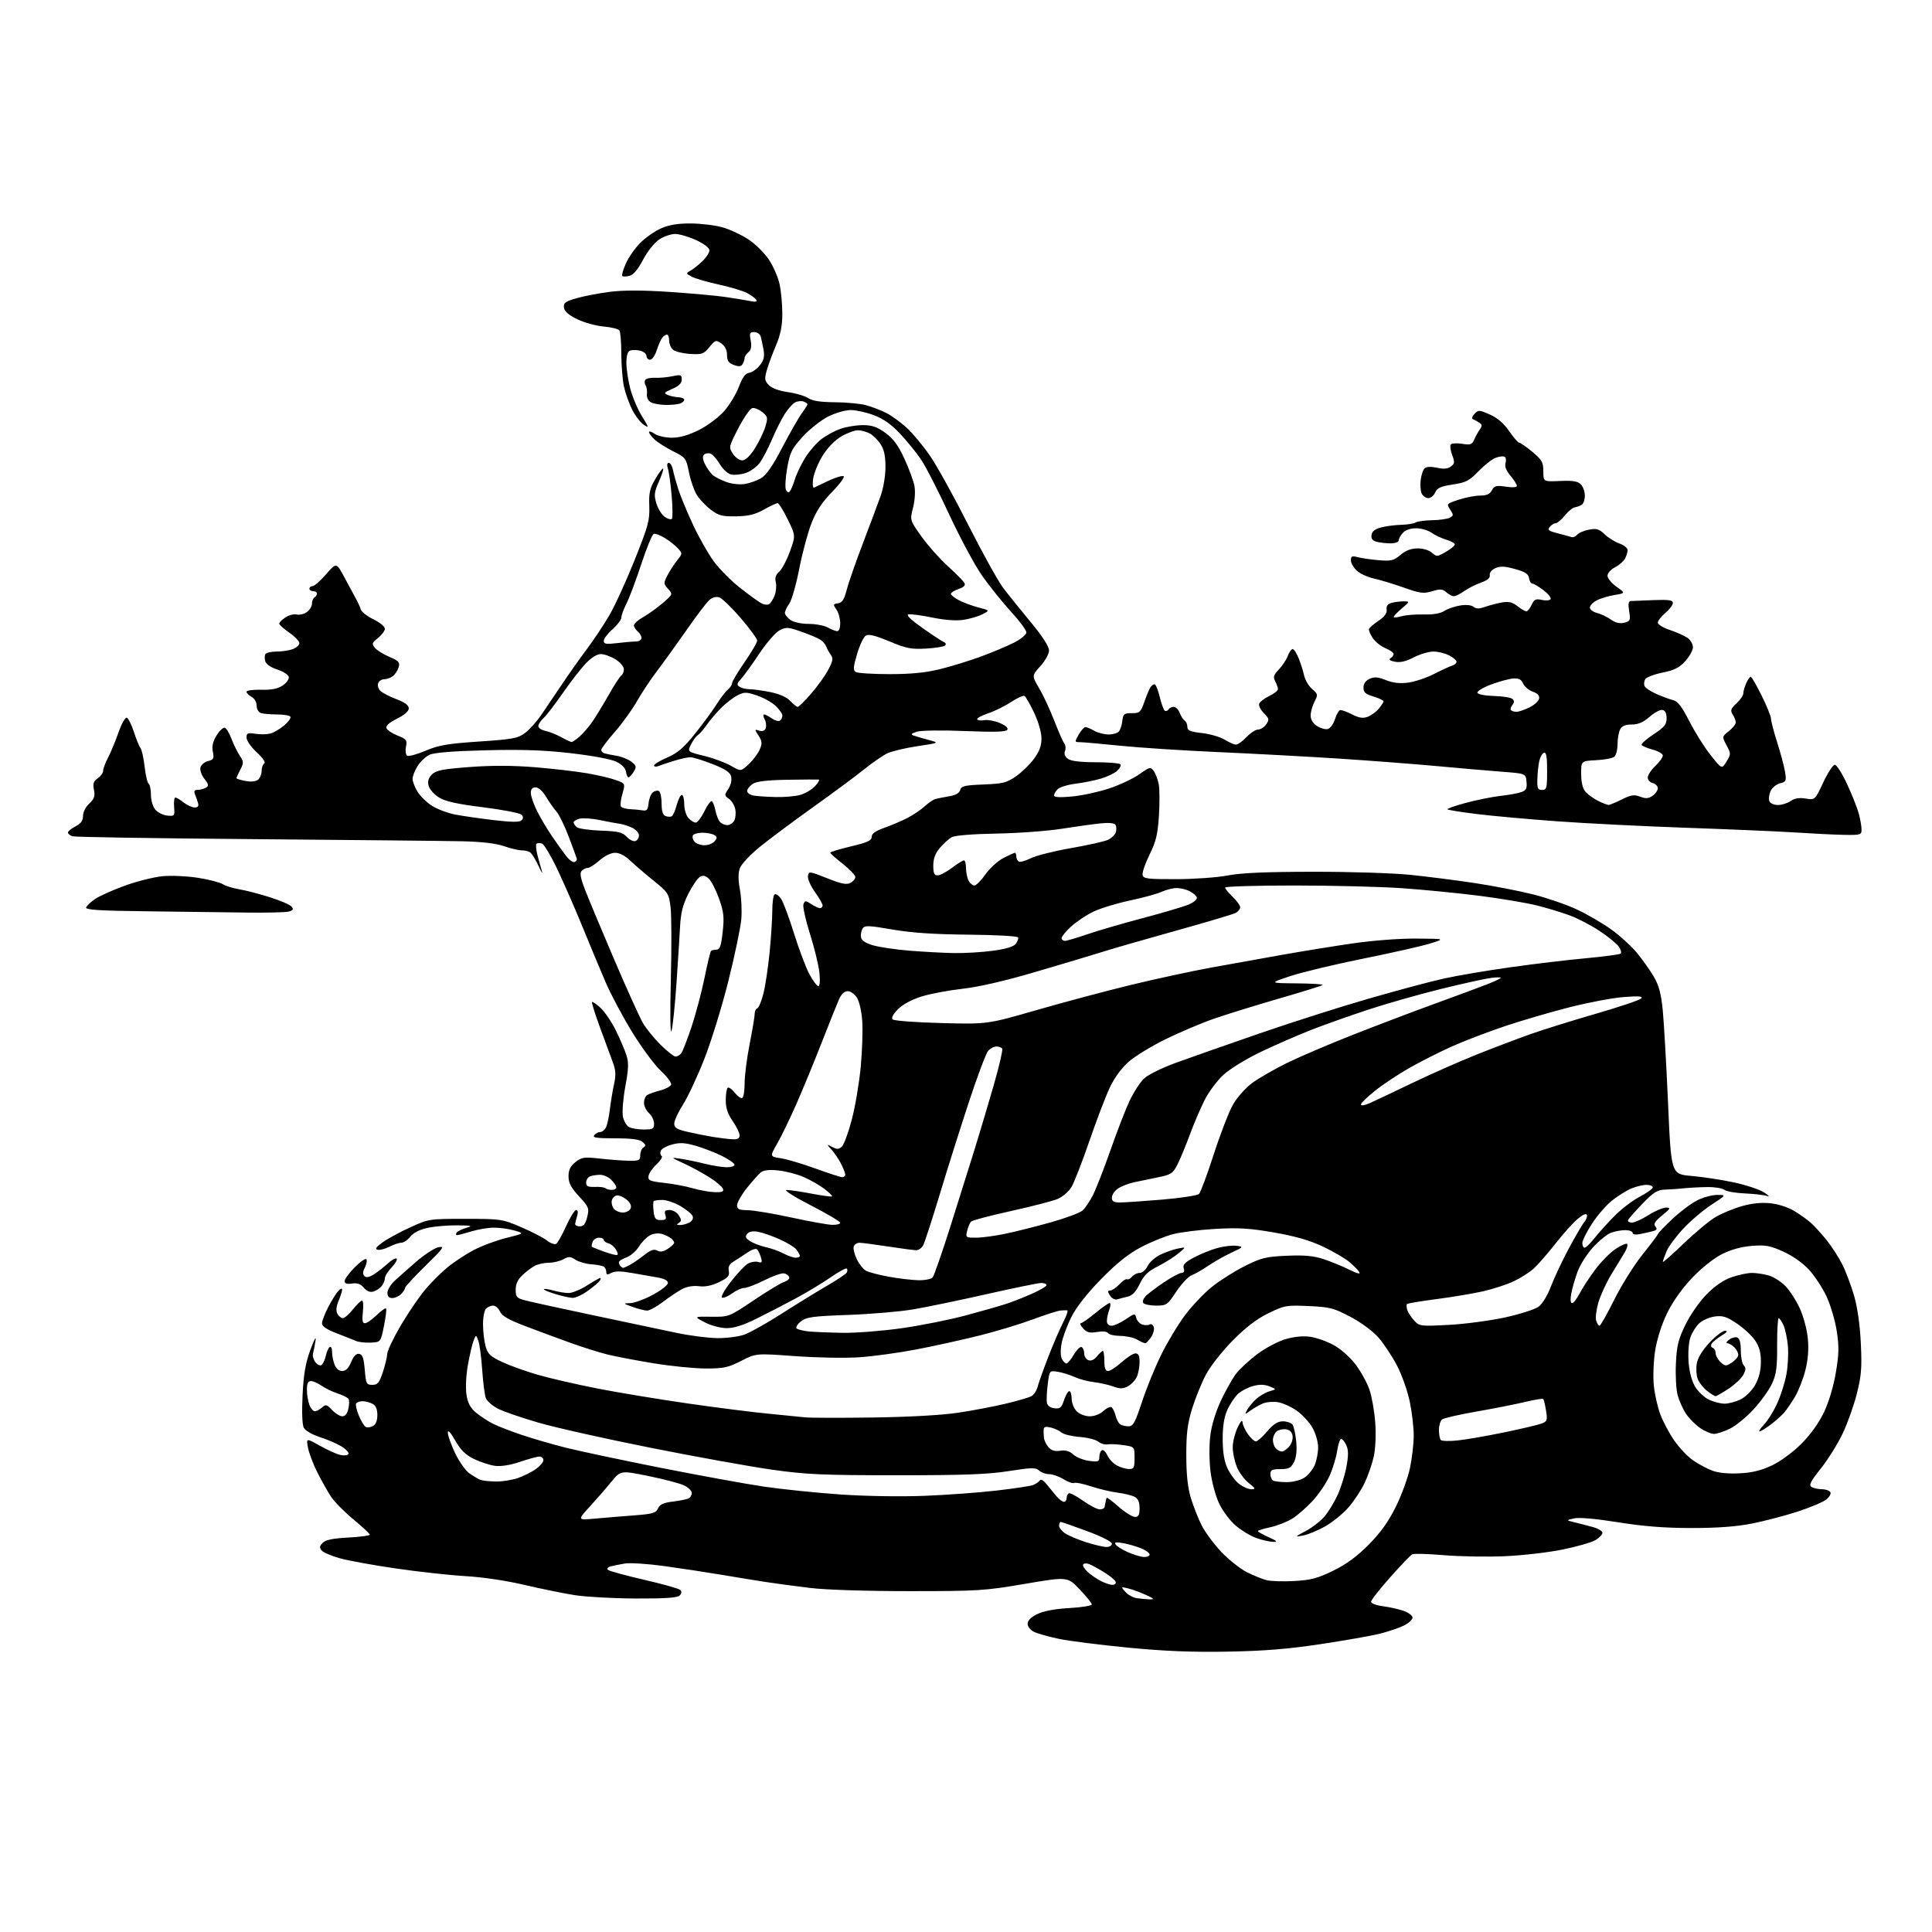 <?xml version="1.0" encoding="UTF-8" standalone="no"?>
<svg 
  version="1.1" 
  xmlns="http://www.w3.org/2000/svg" 
  xmlns:xlink="http://www.w3.org/1999/xlink" 
  xmlns:svg="http://www.w3.org/2000/svg"
  xmlns:rdf="http://www.w3.org/1999/02/22-rdf-syntax-ns#"
  xmlns:cc="http://creativecommons.org/ns#"
  xmlns:dc="http://purl.org/dc/elements/1.1/"
  viewBox="0 0 768 768"
  width="768"
  height="768"
>
<style>svg {background-color: white; }</style>"
<path stroke="none" fill="black" fill-rule="evenodd" d="M488.00,656.55C473.92,656.81 462.94,656.36 448.50,654.97C437.50,653.90 425.18,652.34 421.13,651.51C417.08,650.68 412.58,649.43 411.13,648.73C409.60,648.00 408.50,646.65 408.50,645.49C408.50,644.17 409.81,642.86 412.35,641.62C414.86,640.39 419.31,639.56 425.10,639.23C430.00,638.95 434.00,638.30 434.00,637.79C434.00,637.27 431.83,634.57 429.17,631.79C424.34,626.73 424.34,626.73 407.42,629.61C391.44,632.34 388.89,632.50 361.50,632.50C344.23,632.50 328.25,631.99 322.00,631.23C316.23,630.53 308.35,629.47 304.50,628.88C300.65,628.29 292.55,626.97 286.50,625.95C280.45,624.94 270.23,623.38 263.78,622.50C257.34,621.62 250.36,621.18 248.28,621.54C246.20,621.89 243.67,622.41 242.65,622.69C241.63,622.97 241.18,623.57 241.65,624.03C242.12,624.49 248.57,626.26 255.99,627.97C263.41,629.68 269.91,631.51 270.44,632.04C271.05,632.65 270.95,633.45 270.15,634.25C269.24,635.15 264.40,635.48 252.70,635.43C243.79,635.39 232.90,634.79 228.50,634.10C224.10,633.41 215.10,631.58 208.50,630.03C201.39,628.35 191.87,626.93 185.13,626.54C178.88,626.18 166.41,624.81 157.43,623.50C148.45,622.20 138.39,620.37 135.07,619.44C131.75,618.51 128.50,617.11 127.85,616.32C126.93,615.21 127.02,614.55 128.30,613.27C129.46,612.11 132.37,611.52 138.46,611.20C143.16,610.95 147.00,610.44 147.00,610.06C147.00,609.69 144.08,606.96 140.52,604.01C136.95,601.07 132.95,597.01 131.62,595.01C130.30,593.00 127.85,588.67 126.19,585.37C124.52,582.07 122.83,577.64 122.44,575.51C121.71,571.65 121.71,571.65 127.11,574.67C130.07,576.33 133.71,577.99 135.19,578.35C136.67,578.71 138.15,578.56 138.49,578.02C138.82,577.48 137.61,576.12 135.80,575.00C133.98,573.89 130.10,572.21 127.17,571.28C124.17,570.32 121.39,568.73 120.79,567.61C120.13,566.38 119.94,561.50 120.28,554.57C120.70,546.14 121.45,541.83 123.41,536.50C124.97,532.26 125.76,530.88 125.42,533.00C125.11,534.92 124.66,537.20 124.42,538.05C124.18,538.91 124.60,540.44 125.34,541.46C126.09,542.47 127.18,543.01 127.77,542.64C128.36,542.28 129.14,540.64 129.50,539.00C129.86,537.36 130.57,535.77 131.08,535.45C131.58,535.14 132.00,536.00 132.00,537.38C132.00,538.75 132.44,541.02 132.98,542.43C133.59,544.05 134.72,545.00 136.03,545.00C137.46,545.00 138.56,543.90 139.59,541.43C140.61,539.01 141.63,537.97 142.79,538.19C144.11,538.44 144.62,539.90 145.00,544.51C145.47,550.10 145.67,550.50 148.00,550.50C150.11,550.50 150.76,549.72 152.17,545.50C153.09,542.75 153.88,539.46 153.92,538.19C153.96,536.93 156.44,531.75 159.43,526.69C162.42,521.64 166.81,515.22 169.18,512.44C171.56,509.65 175.51,505.73 177.97,503.71C180.42,501.70 185.01,498.67 188.16,497.00C191.30,495.32 197.17,493.12 201.19,492.12C208.50,490.29 208.50,490.29 204.50,489.15C202.30,488.52 198.66,488.01 196.41,488.01C194.16,488.00 190.11,488.67 187.41,489.49C184.71,490.31 182.14,490.98 181.69,490.99C181.25,491.00 181.16,490.56 181.49,490.02C181.82,489.47 183.54,488.62 185.30,488.11C188.08,487.30 187.63,487.17 181.80,487.09C178.11,487.04 172.83,487.49 170.06,488.08C166.80,488.78 164.35,490.02 163.11,491.58C162.07,492.91 160.47,494.00 159.56,494.00C158.65,494.00 156.54,494.70 154.88,495.56C153.22,496.42 151.11,496.98 150.19,496.80C148.92,496.55 149.36,495.85 152.01,493.91C153.93,492.50 158.88,489.80 163.00,487.92C170.44,484.53 170.61,484.50 185.00,484.51C199.20,484.52 199.66,484.59 207.22,487.84C211.46,489.66 216.07,492.05 217.46,493.14C218.84,494.24 220.48,494.82 221.08,494.45C221.69,494.07 223.48,490.89 225.05,487.38C226.63,483.87 228.42,481.00 229.03,481.00C229.71,481.00 229.87,481.86 229.45,483.25C229.08,484.49 228.71,485.95 228.63,486.50C228.56,487.05 229.40,487.50 230.50,487.50C231.98,487.50 232.74,486.53 233.42,483.79C234.28,480.30 234.09,479.83 230.17,475.56C226.96,472.08 226.00,470.25 226.00,467.59C226.00,465.03 226.70,463.59 228.75,461.96C231.24,459.99 232.16,459.86 238.50,460.56C242.35,460.99 247.53,461.37 250.00,461.42C254.04,461.49 254.50,461.27 254.50,459.22C254.50,457.96 255.08,456.57 255.80,456.13C256.82,455.49 256.73,455.02 255.39,453.91C254.20,452.92 250.94,452.50 244.43,452.50C237.14,452.50 235.39,452.23 236.21,451.25C236.78,450.56 237.85,450.00 238.59,450.00C239.33,450.00 240.34,449.21 240.85,448.25C241.36,447.29 242.07,444.02 242.43,441.00C242.79,437.98 243.55,433.44 244.10,430.93C244.88,427.40 244.78,425.46 243.66,422.43C242.86,420.27 240.57,414.05 238.57,408.62C236.57,403.18 235.12,398.55 235.35,398.32C235.58,398.09 237.12,399.16 238.78,400.70C240.43,402.24 243.12,406.20 244.75,409.50C246.39,412.80 248.28,417.21 248.96,419.30C249.97,422.43 249.90,424.65 248.58,431.86C247.70,436.67 247.26,442.06 247.62,443.84C247.97,445.62 249.08,447.51 250.07,448.04C251.06,448.57 253.70,449.00 255.93,449.00C259.53,449.00 260.00,448.73 260.00,446.65C260.00,445.37 259.10,443.50 258.00,442.50C256.90,441.50 256.00,439.66 256.00,438.40C256.00,437.15 256.56,435.75 257.25,435.31C257.93,434.86 260.26,434.04 262.42,433.47C264.59,432.90 266.55,431.86 266.78,431.16C267.02,430.45 265.18,427.99 262.71,425.69C260.23,423.38 255.15,416.55 251.43,410.50C247.70,404.45 242.90,395.45 240.76,390.50C238.62,385.55 234.66,376.05 231.95,369.39C229.25,362.73 224.79,352.48 222.06,346.62C219.32,340.76 216.37,335.70 215.50,335.36C214.63,335.03 213.62,335.05 213.26,335.41C212.90,335.77 213.11,337.96 213.73,340.28C214.36,342.60 215.13,345.40 215.46,346.50C215.79,347.60 215.12,346.49 213.97,344.03C212.83,341.56 211.35,339.21 210.70,338.79C210.04,338.37 208.50,338.02 207.28,338.02C206.07,338.01 202.92,337.25 200.28,336.34C197.17,335.27 191.48,334.60 184.00,334.42C177.68,334.28 140.57,333.90 101.55,333.58C62.53,333.27 29.79,332.75 28.80,332.44C27.81,332.12 27.00,331.46 27.00,330.96C27.00,330.46 28.35,329.35 30.00,328.50C32.17,327.38 33.00,326.23 33.00,324.34C33.00,322.84 34.06,320.75 35.49,319.42C37.49,317.57 37.85,316.51 37.35,314.00C36.85,311.52 37.16,310.57 38.86,309.38C40.04,308.56 41.00,307.21 41.00,306.39C41.00,305.57 41.87,303.23 42.94,301.20C44.01,299.16 45.87,294.67 47.08,291.21C48.29,287.75 49.77,285.09 50.39,285.29C51.00,285.49 52.27,288.03 53.22,290.93C54.16,293.84 55.35,296.73 55.85,297.36C56.36,297.99 57.10,301.31 57.49,304.75C57.88,308.19 58.60,311.25 59.10,311.56C59.59,311.87 60.00,313.84 60.00,315.95C60.00,318.14 60.75,320.66 61.75,321.85C62.71,322.99 64.85,324.05 66.50,324.21C69.40,324.49 69.49,324.37 69.21,320.75C69.05,318.69 69.27,317.01 69.71,317.02C70.14,317.03 71.62,317.92 73.00,319.00C74.38,320.08 76.34,320.97 77.37,320.98C78.67,320.99 79.08,320.48 78.73,319.25C78.45,318.29 77.90,316.71 77.51,315.75C76.97,314.45 77.27,314.00 78.64,313.98C79.66,313.98 81.13,313.57 81.90,313.08C83.06,312.35 82.95,311.75 81.25,309.59C80.10,308.13 79.41,306.13 79.69,305.07C79.96,304.03 81.32,302.88 82.71,302.54C84.91,301.98 85.15,301.52 84.61,298.82C84.17,296.62 84.60,294.76 86.11,292.32C87.27,290.44 88.73,289.08 89.36,289.29C89.99,289.49 91.17,291.46 92.00,293.65C92.83,295.85 94.30,298.85 95.27,300.32C96.89,302.77 96.92,303.26 95.52,305.95C94.69,307.57 94.00,309.10 94.00,309.34C94.00,309.58 95.61,310.08 97.58,310.45C99.81,310.87 101.69,310.68 102.58,309.94C103.36,309.29 104.00,307.71 104.00,306.44C104.00,305.16 104.48,303.82 105.06,303.46C105.69,303.07 104.46,301.27 102.06,299.06C99.80,296.97 98.00,294.38 98.00,293.22C98.00,291.39 98.44,291.20 101.45,291.68C103.34,291.99 106.01,291.96 107.37,291.62C108.73,291.28 111.23,289.83 112.93,288.41C114.62,286.98 115.75,285.41 115.44,284.91C115.13,284.41 112.70,284.00 110.02,284.00C107.35,284.00 104.45,283.73 103.58,283.39C102.71,283.06 102.00,281.73 102.00,280.43C102.00,279.09 101.13,277.61 100.00,277.00C98.90,276.41 98.00,275.50 98.00,274.98C98.00,274.46 100.60,274.10 103.77,274.19C107.88,274.30 110.34,273.82 112.32,272.53C113.84,271.53 114.95,269.99 114.79,269.11C114.62,268.22 112.59,266.90 110.28,266.17C107.81,265.38 105.83,264.05 105.48,262.93C105.14,261.88 105.15,260.56 105.49,260.01C105.84,259.45 107.86,259.00 109.99,259.00C112.13,259.00 115.02,258.56 116.43,258.02C117.85,257.49 119.00,256.42 119.00,255.66C119.00,254.90 117.20,253.02 115.00,251.50C112.80,249.98 111.00,248.35 111.00,247.89C111.00,247.42 112.13,246.31 113.50,245.41C114.88,244.51 116.87,244.00 117.94,244.27C119.00,244.55 120.80,244.13 121.94,243.33C123.07,242.54 124.00,241.04 124.00,240.00C124.00,238.97 124.45,237.84 125.00,237.50C125.55,237.16 126.00,236.46 126.00,235.94C126.00,235.42 125.33,235.00 124.50,235.00C123.67,235.00 123.00,234.55 123.00,234.00C123.00,233.45 123.56,233.00 124.25,233.01C124.94,233.01 127.35,230.89 129.62,228.28C133.74,223.55 133.74,223.55 136.92,229.53C138.66,232.81 140.72,236.62 141.49,238.00C142.26,239.38 143.13,241.29 143.41,242.25C143.70,243.21 145.97,244.99 148.47,246.20C150.96,247.41 153.00,249.08 153.00,249.91C153.00,250.74 151.78,252.40 150.28,253.59C147.84,255.54 147.71,255.94 149.02,257.52C149.82,258.48 152.42,260.11 154.81,261.13C158.54,262.73 159.05,263.30 158.47,265.24C158.10,266.48 157.08,268.06 156.21,268.75C155.33,269.44 153.79,270.00 152.78,270.00C151.77,270.00 150.66,270.71 150.33,271.58C150.00,272.45 150.38,273.81 151.17,274.60C151.97,275.40 154.84,276.89 157.56,277.92C160.93,279.20 162.50,280.37 162.50,281.58C162.50,282.70 160.76,284.23 157.79,285.70C154.69,287.25 153.27,288.53 153.62,289.45C153.91,290.22 155.91,291.55 158.06,292.41C161.60,293.82 161.90,294.23 161.38,296.86C161.06,298.46 161.27,300.05 161.85,300.41C162.44,300.77 165.74,299.87 169.19,298.42C174.43,296.21 177.95,295.61 190.48,294.77C203.85,293.87 205.85,293.50 208.67,291.39C210.42,290.08 213.32,286.87 215.12,284.26C216.92,281.64 220.58,276.23 223.25,272.23C225.92,268.23 230.37,261.93 233.14,258.23C235.92,254.53 239.99,248.42 242.19,244.65C244.40,240.88 248.93,230.98 252.26,222.65C257.70,209.07 258.30,206.85 258.10,201.20C257.90,195.94 258.30,194.16 260.52,190.37C261.98,187.88 263.37,186.03 263.60,186.27C263.83,186.50 263.07,188.85 261.90,191.50C260.07,195.64 259.93,196.82 260.92,200.11C261.54,202.21 263.04,204.61 264.24,205.45C265.44,206.29 266.71,206.65 267.08,206.24C267.44,205.83 267.40,201.68 266.99,197.00C266.58,192.32 265.91,187.49 265.50,186.25C265.04,184.84 265.17,184.00 265.86,184.00C266.47,184.00 267.20,185.24 267.50,186.75C267.79,188.26 268.76,191.75 269.64,194.50C270.52,197.25 273.15,203.60 275.49,208.61C277.83,213.63 281.56,220.19 283.78,223.21C286.01,226.22 290.70,230.94 294.21,233.70C297.71,236.45 301.49,239.19 302.60,239.78C303.70,240.38 305.12,240.55 305.74,240.16C306.36,239.77 307.35,238.20 307.94,236.66C308.52,235.12 308.73,232.77 308.39,231.43C307.96,229.72 308.37,228.48 309.76,227.25C310.85,226.29 312.76,222.67 314.01,219.21C316.28,212.91 316.28,212.91 313.13,206.46C311.40,202.91 309.59,200.00 309.12,200.00C308.64,200.00 306.18,201.16 303.65,202.57C300.11,204.55 297.54,205.17 292.59,205.25C286.99,205.33 285.66,204.98 282.49,202.56C280.47,201.02 277.97,198.36 276.92,196.63C275.87,194.91 274.50,190.91 273.87,187.74C272.77,182.16 272.57,181.89 267.62,179.41C264.80,178.00 261.49,175.91 260.25,174.75C259.01,173.60 258.00,172.25 258.00,171.77C258.00,171.28 259.00,171.59 260.22,172.44C261.46,173.31 264.50,174.00 267.06,174.00C270.21,174.00 273.63,173.03 277.81,170.94C281.27,169.21 285.64,165.95 287.83,163.46C289.97,161.03 292.62,156.67 293.71,153.77C295.15,149.97 296.30,148.41 297.84,148.18C299.00,148.01 300.90,146.67 302.05,145.21C303.65,143.17 303.99,141.74 303.52,139.03C303.17,137.09 302.66,134.71 302.38,133.75C302.10,132.79 300.95,132.00 299.82,132.00C298.04,132.00 297.86,132.44 298.41,135.36C298.86,137.75 298.60,139.09 297.52,139.98C296.68,140.68 295.99,141.75 295.98,142.37C295.98,142.99 295.60,144.08 295.15,144.79C294.54,145.75 293.66,145.82 291.67,145.06C289.60,144.28 289.00,143.38 289.00,141.08C289.00,139.14 288.22,137.57 286.75,136.53C284.61,135.03 284.37,135.11 282.00,137.98C279.71,140.75 279.05,140.99 274.32,140.69C271.47,140.51 268.44,139.78 267.57,139.06C266.71,138.34 266.00,136.69 266.00,135.38C266.00,134.07 265.61,133.00 265.12,133.00C264.64,133.00 263.80,133.56 263.25,134.25C262.71,134.94 261.72,137.19 261.05,139.25C260.39,141.31 259.20,143.00 258.42,143.00C257.64,143.00 257.00,142.33 257.00,141.52C257.00,140.70 255.88,139.76 254.50,139.41C253.13,139.07 251.33,139.04 250.50,139.36C249.49,139.75 249.00,141.34 249.00,144.26C249.00,146.64 249.69,151.24 250.54,154.50C251.39,157.75 253.46,162.66 255.15,165.40C258.01,170.04 258.06,170.28 255.89,168.84C254.60,167.99 252.55,165.31 251.32,162.90C250.09,160.48 248.62,156.34 248.04,153.70C247.47,151.06 246.99,145.21 246.98,140.70C246.98,136.19 246.64,132.00 246.23,131.38C245.83,130.77 243.03,130.06 240.00,129.80C236.97,129.54 232.25,128.24 229.50,126.91C226.06,125.25 224.40,123.81 224.19,122.30C223.92,120.41 224.64,119.87 229.19,118.55C232.11,117.70 238.09,116.56 242.47,116.00C247.87,115.32 255.44,115.33 265.92,116.03C274.44,116.60 284.35,117.49 287.95,118.00C291.55,118.51 296.03,119.25 297.91,119.62C300.38,120.12 301.11,119.99 300.59,119.15C300.20,118.51 298.52,117.29 296.88,116.44C295.23,115.58 290.17,114.08 285.64,113.09C281.11,112.10 276.31,110.70 274.98,109.99C272.64,108.74 272.62,108.65 274.49,107.59C275.55,106.99 277.68,105.30 279.21,103.83C280.75,102.36 282.00,100.42 282.00,99.53C282.00,98.55 279.92,96.94 276.75,95.46C273.86,94.12 270.10,93.02 268.40,93.01C266.69,93.00 263.80,94.01 261.97,95.25C260.10,96.51 257.30,100.05 255.60,103.29C253.58,107.13 251.78,109.27 250.23,109.66C248.95,109.98 247.67,110.00 247.37,109.70C247.07,109.41 247.71,107.18 248.79,104.74C249.87,102.31 252.45,98.62 254.53,96.53C256.62,94.45 260.33,91.86 262.78,90.78C265.93,89.38 269.39,88.81 274.62,88.83C278.69,88.85 284.43,89.56 287.38,90.42C290.33,91.28 294.94,93.45 297.62,95.24C300.31,97.03 303.92,100.63 305.66,103.23C307.40,105.84 309.32,110.25 309.91,113.03C310.51,115.82 310.99,121.11 310.98,124.80C310.96,129.72 310.27,133.09 308.39,137.50C306.98,140.80 305.36,145.22 304.77,147.33C303.85,150.66 303.97,151.42 305.70,153.15C306.92,154.36 309.83,155.42 313.24,155.88C316.30,156.30 319.90,157.36 321.24,158.24C322.96,159.37 326.13,159.86 331.89,159.90C336.40,159.92 341.98,160.46 344.29,161.08C346.60,161.70 350.22,163.09 352.34,164.18C354.46,165.26 358.13,167.93 360.50,170.10C362.86,172.28 367.03,177.31 369.75,181.28C372.48,185.25 379.30,197.58 384.91,208.68C390.53,219.78 396.76,231.03 398.77,233.68C400.78,236.33 405.70,242.45 409.71,247.29C414.40,252.95 417.00,256.95 417.00,258.54C417.00,259.93 415.52,262.64 413.57,264.79C410.13,268.59 410.13,268.59 413.06,273.55C414.67,276.27 417.39,282.10 419.09,286.50C420.80,290.90 422.61,295.01 423.12,295.62C423.62,296.24 423.73,297.54 423.35,298.52C422.91,299.67 423.32,300.76 424.53,301.64C425.77,302.55 429.43,303.00 435.63,303.00C440.72,303.00 445.12,303.39 445.42,303.87C445.71,304.34 445.11,305.50 444.07,306.44C443.04,307.37 440.18,308.74 437.73,309.48C435.28,310.22 430.71,311.14 427.59,311.53C424.46,311.92 421.25,312.90 420.45,313.69C419.65,314.49 419.00,315.63 419.00,316.22C419.00,316.94 421.31,317.07 426.13,316.62C430.05,316.26 436.69,314.82 440.88,313.43C445.07,312.04 450.48,309.50 452.89,307.79C457.08,304.82 457.35,304.76 458.63,306.51C459.37,307.52 460.27,309.91 460.63,311.82C460.98,313.73 461.01,319.35 460.69,324.31C460.22,331.66 459.53,334.52 456.98,339.68C455.27,343.18 454.01,346.81 454.19,347.77C454.49,349.31 455.98,349.50 467.52,349.48C474.66,349.47 483.88,348.81 488.00,348.02C493.33,346.99 503.17,346.56 522.00,346.54C537.01,346.52 553.92,347.07 561.00,347.80C567.88,348.52 579.31,349.98 586.41,351.06C593.51,352.13 603.86,354.14 609.41,355.53C614.96,356.93 622.84,359.64 626.91,361.56C630.99,363.48 637.06,367.01 640.41,369.41C643.76,371.80 648.34,375.95 650.58,378.63C652.82,381.31 655.88,385.61 657.38,388.18C659.46,391.75 660.31,394.95 660.98,401.68C661.45,406.53 662.40,423.16 663.08,438.63C664.31,466.77 664.31,466.77 672.41,467.45C676.86,467.83 684.50,469.00 689.38,470.05C694.26,471.11 699.66,472.92 701.38,474.08C703.10,475.24 703.60,475.85 702.50,475.45C701.40,475.04 697.43,474.57 693.67,474.41C689.92,474.25 686.23,473.60 685.46,472.97C684.70,472.34 681.70,471.85 678.79,471.88C675.88,471.91 671.70,472.12 669.50,472.35C667.30,472.59 663.86,472.83 661.85,472.89C658.81,472.98 657.33,473.91 652.85,478.55C649.91,481.60 647.35,484.53 647.17,485.05C646.98,485.57 647.68,486.00 648.72,486.00C649.76,486.00 652.74,484.65 655.34,483.00C657.94,481.35 661.07,480.02 662.28,480.03C664.25,480.06 664.07,480.42 660.72,483.15C657.86,485.49 657.21,486.55 658.03,487.53C658.83,488.51 658.65,488.96 657.30,489.34C656.31,489.62 654.04,490.15 652.25,490.50C650.19,490.92 649.00,490.76 649.00,490.08C649.00,489.49 647.68,489.00 646.07,489.00C644.45,489.00 641.88,489.47 640.36,490.05C638.83,490.64 635.64,493.22 633.27,495.80C630.90,498.39 628.13,502.75 627.11,505.50C626.10,508.25 624.96,512.19 624.59,514.25C624.17,516.59 624.30,518.00 624.93,518.00C625.50,518.00 626.82,516.31 627.88,514.25C628.94,512.19 631.71,507.93 634.04,504.79C636.37,501.65 640.05,497.91 642.23,496.47C644.40,495.03 646.47,494.14 646.82,494.49C647.17,494.84 646.74,496.34 645.87,497.81C644.99,499.29 642.62,503.20 640.59,506.50C638.57,509.80 636.23,514.86 635.39,517.74C634.55,520.63 634.15,523.89 634.50,524.99C634.85,526.10 635.45,527.00 635.84,527.00C636.23,527.00 638.85,522.35 641.68,516.67C644.50,511.00 649.49,503.01 652.76,498.92C656.03,494.84 658.88,491.05 659.10,490.50C659.32,489.94 661.98,487.19 665.00,484.37C668.02,481.56 672.39,478.29 674.71,477.13C677.03,475.96 680.58,475.00 682.62,475.00C686.31,475.00 686.31,475.00 680.41,478.85C677.16,480.96 672.12,485.23 669.20,488.34C666.29,491.44 663.25,495.54 662.45,497.46C661.65,499.37 661.00,501.24 661.00,501.61C661.00,501.97 664.75,498.68 669.33,494.28C673.91,489.88 679.64,485.13 682.08,483.72C684.51,482.31 689.17,480.39 692.43,479.46C696.37,478.33 700.15,477.94 703.72,478.31C706.88,478.64 710.82,479.91 713.30,481.41C715.61,482.81 718.62,484.98 720.00,486.23C721.38,487.48 724.13,490.53 726.13,493.00C728.13,495.48 730.93,499.82 732.35,502.66C733.78,505.50 735.89,511.13 737.05,515.16C738.38,519.76 739.37,526.80 739.71,534.03C740.17,543.73 739.92,546.89 738.12,554.03C736.94,558.69 734.40,565.81 732.48,569.86C730.56,573.92 726.67,580.14 723.84,583.71C719.74,588.85 718.97,590.37 720.09,591.08C720.87,591.57 722.71,591.98 724.19,591.98C725.67,591.99 727.20,592.51 727.58,593.14C727.98,593.77 727.23,595.10 725.89,596.13C724.58,597.16 719.43,599.31 714.46,600.92C709.49,602.54 701.39,604.65 696.46,605.63C690.29,606.85 682.83,607.41 672.50,607.41C661.72,607.41 653.48,606.77 643.23,605.13C634.35,603.71 627.74,603.13 625.73,603.58C622.50,604.32 622.50,604.32 626.00,605.17C627.92,605.63 631.19,606.48 633.25,607.05C635.31,607.61 637.00,608.64 637.00,609.32C637.00,610.01 635.74,611.31 634.20,612.23C632.65,613.14 626.76,614.83 621.11,615.98C615.45,617.13 605.13,618.32 598.16,618.62C591.20,618.93 580.33,618.74 574.00,618.21C567.67,617.67 561.98,617.52 561.34,617.87C560.70,618.22 556.78,622.33 552.62,627.00C548.46,631.67 545.04,636.03 545.03,636.69C545.01,637.36 547.07,638.15 549.75,638.50C552.36,638.84 556.08,639.68 558.00,640.35C559.92,641.03 561.50,642.24 561.50,643.04C561.50,643.84 559.92,645.27 558.00,646.21C556.08,647.15 551.80,648.59 548.50,649.42C545.20,650.25 534.62,652.11 525.00,653.56C511.94,655.53 502.55,656.29 488.00,656.55zM457.00,635.77C459.07,635.82 458.82,635.52 455.50,633.99C453.30,632.98 450.15,631.83 448.50,631.43C445.52,630.71 445.51,630.71 447.35,632.79C448.37,633.95 450.40,635.07 451.85,635.29C453.31,635.52 455.62,635.73 457.00,635.77zM442.22,629.99C443.19,630.00 443.73,629.45 443.46,628.75C443.19,628.06 441.07,626.32 438.74,624.89C436.41,623.46 433.73,622.01 432.78,621.69C431.84,621.36 430.84,621.45 430.56,621.90C430.29,622.34 431.06,623.64 432.28,624.79C433.50,625.93 435.85,627.57 437.50,628.43C439.15,629.29 441.27,629.99 442.22,629.99zM514.50,628.48C521.15,628.11 523.76,627.42 530.00,624.36C535.29,621.77 539.46,618.70 544.15,613.96C548.89,609.15 551.97,604.83 554.91,598.86C557.18,594.26 559.70,587.35 560.50,583.50C561.31,579.65 561.97,573.89 561.98,570.71C561.99,567.52 561.29,561.45 560.41,557.21C559.54,552.97 557.24,546.46 555.29,542.75C553.34,539.04 550.03,534.04 547.92,531.65C545.72,529.14 540.99,525.66 536.79,523.45C530.17,519.95 528.65,519.56 520.22,519.18C511.35,518.78 510.63,518.91 504.22,522.03C499.51,524.33 495.26,527.58 490.00,532.90C485.77,537.19 481.12,543.12 479.34,546.50C477.60,549.80 475.14,555.88 473.87,560.00C472.04,565.93 471.56,569.80 471.57,578.50C471.58,586.17 472.13,591.30 473.38,595.46C474.37,598.73 476.31,603.66 477.70,606.40C479.09,609.15 482.64,613.92 485.58,617.00C488.53,620.09 493.06,623.67 495.66,624.97C498.26,626.27 501.76,627.69 503.44,628.13C505.12,628.57 510.10,628.73 514.50,628.48zM454.75,618.93C455.99,618.97 457.00,618.53 457.00,617.95C457.00,617.37 455.54,616.29 453.75,615.54C451.96,614.79 448.75,613.85 446.61,613.45C443.64,612.90 442.89,613.02 443.47,613.95C443.89,614.63 446.09,616.01 448.36,617.02C450.64,618.03 453.51,618.89 454.75,618.93zM439.75,614.95C441.00,614.98 442.00,614.40 442.00,613.65C442.00,612.86 437.93,610.80 432.15,608.65C426.73,606.64 422.01,605.00 421.65,605.00C421.29,605.00 421.00,605.66 421.00,606.48C421.00,607.29 422.12,608.69 423.48,609.58C424.84,610.47 428.56,612.03 431.73,613.05C434.90,614.06 438.51,614.92 439.75,614.95zM506.00,612.90C504.62,612.87 501.65,612.19 499.39,611.38C497.12,610.58 493.44,608.35 491.20,606.44C488.95,604.52 485.99,600.56 484.61,597.64C483.22,594.70 481.69,589.01 481.19,584.91C480.68,580.79 480.64,574.51 481.10,570.77C481.61,566.60 483.22,561.29 485.34,556.77C487.22,552.77 489.92,547.97 491.34,546.10C492.77,544.24 496.53,540.74 499.71,538.34C502.90,535.94 507.93,533.25 510.90,532.37C514.36,531.35 517.91,530.99 520.76,531.38C523.21,531.72 527.42,533.19 530.11,534.66C532.95,536.20 536.62,539.45 538.87,542.41C540.99,545.21 543.49,549.75 544.41,552.50C545.34,555.25 546.36,561.11 546.68,565.52C547.02,570.15 546.78,575.78 546.13,578.84C545.50,581.76 543.86,586.53 542.48,589.45C541.10,592.36 538.18,596.79 535.99,599.28C533.79,601.77 529.63,605.14 526.75,606.77C523.86,608.40 519.92,610.03 518.00,610.39C514.55,611.04 514.57,611.01 519.12,608.57C521.67,607.21 525.00,604.61 526.53,602.80C528.07,600.98 530.40,597.16 531.71,594.30C533.03,591.43 534.61,586.38 535.22,583.07C536.06,578.57 536.05,576.41 535.19,574.52C534.56,573.14 533.63,572.00 533.13,572.00C532.64,572.00 531.92,574.14 531.54,576.75C531.16,579.36 529.80,583.83 528.52,586.68C527.23,589.52 524.23,593.97 521.84,596.57C519.45,599.16 515.81,602.35 513.75,603.65C511.69,604.95 507.76,606.50 505.00,607.09C502.25,607.68 500.00,608.38 500.00,608.63C500.00,608.89 501.91,609.97 504.25,611.03C507.68,612.58 508.02,612.95 506.00,612.90zM236.50,603.67C240.35,603.32 247.36,602.75 252.07,602.39C259.50,601.82 260.76,601.45 261.57,599.62C262.28,598.00 263.72,597.35 267.65,596.87C270.48,596.53 273.29,595.94 273.90,595.56C274.50,595.19 275.00,594.25 275.00,593.47C275.00,592.69 273.71,591.38 272.12,590.56C270.54,589.74 264.18,588.05 257.98,586.79C246.72,584.50 246.72,584.50 243.11,588.94C241.12,591.38 237.25,595.84 234.50,598.84C229.50,604.30 229.50,604.30 236.50,603.67zM451.14,603.00C452.60,603.00 453.00,602.25 453.00,599.54C453.00,597.12 452.41,595.75 451.04,595.02C449.96,594.44 446.93,593.70 444.29,593.36C441.66,593.03 436.89,591.90 433.70,590.85C430.51,589.80 427.50,589.19 427.01,589.49C426.52,589.80 424.63,589.14 422.81,588.03C420.99,586.92 418.41,586.01 417.08,586.00C415.75,586.00 413.94,585.35 413.07,584.56C411.69,583.32 410.12,583.35 400.99,584.78C392.73,586.09 383.27,586.44 356.50,586.43C326.87,586.43 320.50,586.14 306.95,584.23C298.40,583.02 276.80,579.13 258.95,575.58C241.10,572.03 220.99,567.54 214.26,565.59C207.53,563.65 200.20,561.12 197.97,559.99C195.74,558.85 193.55,556.92 193.10,555.71C192.66,554.49 192.01,549.40 191.67,544.39C191.32,539.39 190.63,534.21 190.12,532.89C189.21,530.50 189.21,530.50 188.23,533.00C187.69,534.38 186.69,538.70 185.99,542.61C185.27,546.65 185.03,551.70 185.42,554.32C185.93,557.73 186.90,559.58 189.19,561.51C190.88,562.93 193.89,564.92 195.88,565.92C197.87,566.93 203.10,568.96 207.50,570.43C211.90,571.91 219.78,574.19 225.00,575.50C230.22,576.81 247.14,580.40 262.59,583.47C278.04,586.53 296.62,589.92 303.87,590.98C311.12,592.04 324.80,593.44 334.28,594.09C344.32,594.77 358.23,594.99 367.65,594.61C376.54,594.26 389.41,593.31 396.25,592.51C403.10,591.71 409.55,590.74 410.60,590.35C411.64,589.96 412.85,589.16 413.27,588.57C413.77,587.88 414.75,588.38 416.04,590.00C417.14,591.38 418.90,593.51 419.94,594.75C420.99,595.99 422.33,597.00 422.92,597.00C423.52,597.00 424.00,596.35 424.00,595.56C424.00,594.77 424.37,593.89 424.82,593.61C425.28,593.33 427.83,594.65 430.50,596.55C433.17,598.45 436.17,600.00 437.18,600.00C438.18,600.00 439.06,599.55 439.12,599.00C439.19,598.45 439.36,597.55 439.50,597.00C439.64,596.45 439.81,595.74 439.88,595.42C439.94,595.09 442.09,596.67 444.64,598.92C447.19,601.16 450.12,603.00 451.14,603.00zM497.38,591.99C499.27,591.98 499.15,591.71 496.37,589.51C494.64,588.15 492.50,585.22 491.62,583.00C490.73,580.78 490.01,577.28 490.03,575.23C490.04,573.18 490.90,569.70 491.95,567.50C493.10,565.05 493.87,564.22 493.92,565.35C493.96,566.36 494.93,568.50 496.07,570.10C497.21,571.69 498.62,573.00 499.22,573.00C499.82,573.00 501.85,571.20 503.73,569.00C506.21,566.10 507.93,565.00 509.96,565.00C511.50,565.00 513.20,565.56 513.75,566.25C514.30,566.94 514.98,569.98 515.26,573.00C515.60,576.68 515.30,579.41 514.36,581.25C513.18,583.55 512.30,584.00 508.97,584.00C505.71,584.00 505.00,584.35 505.00,585.94C505.00,587.01 505.47,588.17 506.04,588.52C506.61,588.88 509.04,589.17 511.45,589.17C513.96,589.17 516.98,588.41 518.54,587.38C520.05,586.40 521.89,584.12 522.64,582.33C523.39,580.53 523.99,577.36 523.98,575.28C523.97,573.20 522.96,569.72 521.73,567.54C520.49,565.36 517.68,562.32 515.48,560.77C513.27,559.22 509.90,557.70 507.98,557.39C506.07,557.09 503.38,557.32 502.00,557.91C500.62,558.50 498.42,559.76 497.09,560.72C494.76,562.40 494.72,562.39 495.75,560.48C496.34,559.39 497.92,557.46 499.28,556.20C500.63,554.93 503.03,553.53 504.62,553.07C507.50,552.25 507.50,552.25 504.65,551.11C502.66,550.32 500.70,550.27 498.11,550.97C496.08,551.52 493.37,552.94 492.09,554.13C490.82,555.32 488.93,558.14 487.91,560.39C486.62,563.23 486.04,566.82 486.04,572.00C486.04,577.17 486.62,580.77 487.90,583.58C488.92,585.82 490.99,588.63 492.51,589.83C494.03,591.02 496.22,592.00 497.38,591.99zM197.12,588.92C199.67,588.96 203.63,588.33 205.94,587.52C208.25,586.71 211.45,585.10 213.07,583.95C214.68,582.80 216.00,581.22 216.00,580.43C216.00,579.64 215.31,579.00 214.47,579.00C213.63,579.00 210.14,579.94 206.72,581.10C202.81,582.42 199.11,583.01 196.77,582.69C194.71,582.42 190.98,581.20 188.47,579.99C185.06,578.34 183.17,576.49 180.97,572.64C179.05,569.30 178.02,568.20 178.01,569.50C178.01,570.60 179.30,574.25 180.89,577.60C182.48,580.96 185.06,584.61 186.64,585.71C188.21,586.81 190.18,587.97 191.00,588.28C191.82,588.59 194.58,588.88 197.12,588.92zM691.50,585.67C696.54,585.42 700.14,584.53 704.39,582.52C707.79,580.91 712.71,577.29 716.04,573.96C719.66,570.34 723.00,565.69 725.03,561.45C726.98,557.35 728.85,551.14 729.77,545.65C731.03,538.21 731.09,535.26 730.12,529.05C729.48,524.90 727.65,518.72 726.06,515.32C724.47,511.92 721.33,507.15 719.08,504.71C716.60,502.02 712.58,499.19 708.84,497.51C703.57,495.14 701.79,494.82 696.34,495.26C692.16,495.60 688.08,496.73 684.43,498.58C681.08,500.28 676.34,504.08 672.49,508.15C668.45,512.44 664.83,517.59 662.60,522.21C660.48,526.63 658.63,532.47 657.93,537.00C657.29,541.12 657.06,547.32 657.42,550.82C657.78,554.31 658.95,559.49 660.03,562.31C661.10,565.14 663.58,569.78 665.54,572.63C667.50,575.47 670.86,579.02 673.00,580.50C675.14,581.99 678.61,583.84 680.70,584.62C683.10,585.51 687.07,585.90 691.50,585.67zM448.75,583.96C450.75,584.00 451.00,583.51 451.00,579.56C451.00,575.12 451.00,575.12 446.66,574.47C444.27,574.11 441.42,573.97 440.31,574.16C439.21,574.35 437.54,573.86 436.59,573.08C435.65,572.29 432.32,571.45 429.19,571.21C426.06,570.96 422.82,570.18 422.00,569.46C421.18,568.74 419.26,567.85 417.75,567.47C415.78,566.98 414.97,567.17 414.88,568.14C414.82,568.89 414.86,570.40 414.98,571.50C415.09,572.60 415.92,574.32 416.82,575.33C417.96,576.61 419.37,577.02 421.48,576.69C423.58,576.36 425.16,576.82 426.65,578.19C427.84,579.28 430.65,580.41 432.90,580.71C436.56,581.20 437.00,581.04 437.00,579.19C437.00,578.05 437.45,576.84 438.00,576.50C438.54,576.16 439.53,577.07 440.19,578.51C440.85,579.96 442.53,581.76 443.94,582.53C445.35,583.29 447.51,583.94 448.75,583.96zM509.55,577.00C510.17,577.00 511.47,576.14 512.43,575.08C513.38,574.03 514.01,572.12 513.83,570.83C513.61,569.29 512.72,568.39 511.19,568.17C509.93,567.99 508.24,568.39 507.44,569.05C506.65,569.71 506.00,571.22 506.00,572.42C506.00,573.62 506.54,575.14 507.20,575.80C507.86,576.46 508.92,577.00 509.55,577.00zM579.37,572.61C582.60,572.28 590.87,570.85 597.75,569.43C604.63,568.01 611.38,566.43 612.75,565.90C615.04,565.04 615.19,564.60 614.58,560.77C614.21,558.46 613.71,556.37 613.46,556.12C613.21,555.87 609.97,556.40 606.25,557.30C602.54,558.19 593.88,559.90 587.00,561.10C580.12,562.29 573.94,563.71 573.25,564.26C572.56,564.80 572.00,566.69 572.00,568.46C572.00,570.22 572.34,572.01 572.75,572.44C573.16,572.86 576.14,572.94 579.37,572.61zM681.33,570.00C680.21,570.00 677.78,568.98 675.92,567.73C674.07,566.48 671.52,563.93 670.27,562.08C669.02,560.22 667.50,556.85 666.89,554.60C666.28,552.34 665.97,546.67 666.20,542.00C666.54,534.84 667.15,532.39 670.04,526.50C671.97,522.55 675.65,517.29 678.49,514.43C681.81,511.08 685.19,508.78 688.44,507.68C691.14,506.75 694.74,506.00 696.43,506.01C698.12,506.01 701.09,506.45 703.04,507.00C704.99,507.54 708.01,509.45 709.74,511.24C711.47,513.03 714.05,517.04 715.47,520.15C716.92,523.31 718.32,528.61 718.65,532.15C719.05,536.49 718.73,540.51 717.63,544.82C716.74,548.29 714.88,553.01 713.49,555.32C712.11,557.62 710.20,560.41 709.24,561.53C708.28,562.64 705.88,564.78 703.91,566.28C701.93,567.77 699.93,569.00 699.47,569.00C699.01,569.00 699.81,567.76 701.26,566.25C702.70,564.74 705.04,560.98 706.45,557.89C707.86,554.81 709.51,549.64 710.11,546.39C710.72,543.15 710.99,538.02 710.71,535.00C710.44,531.98 709.64,528.26 708.95,526.75C708.25,525.24 707.39,524.00 707.04,524.00C706.69,524.00 706.42,528.84 706.44,534.75C706.48,543.60 706.12,546.30 704.41,550.00C703.26,552.48 699.99,557.05 697.13,560.18C694.27,563.30 690.01,566.79 687.65,567.93C685.30,569.07 682.45,570.00 681.33,570.00zM148.20,566.90C149.40,566.25 150.00,564.78 150.00,562.50C150.00,560.13 149.40,558.75 148.07,558.04C147.00,557.47 145.23,557.00 144.12,557.00C143.02,557.00 141.87,557.40 141.57,557.89C141.26,558.39 141.74,560.52 142.62,562.64C143.50,564.76 144.71,566.81 145.31,567.18C145.90,567.55 147.20,567.43 148.20,566.90zM448.62,566.98C450.43,567.00 451.23,565.53 453.96,557.25C455.72,551.89 459.16,543.45 461.61,538.50C464.05,533.55 468.31,526.48 471.07,522.79C473.83,519.11 478.66,514.03 481.80,511.51C484.93,509.00 490.81,505.28 494.86,503.26C501.42,499.99 503.25,499.54 511.51,499.18C518.53,498.87 522.10,499.20 526.15,500.52C529.09,501.49 533.67,503.37 536.33,504.70C539.51,506.29 540.88,506.63 540.33,505.68C539.87,504.89 538.09,503.07 536.36,501.63C534.63,500.18 529.90,497.44 525.86,495.52C520.68,493.07 514.95,491.42 506.50,489.94C496.79,488.25 492.34,487.98 483.16,488.50C476.93,488.86 469.30,489.81 466.21,490.62C463.12,491.42 457.42,493.75 453.54,495.79C448.56,498.41 443.96,502.09 437.81,508.35C432.32,513.94 427.97,519.46 425.99,523.33C424.27,526.70 422.48,531.48 422.01,533.96C421.51,536.63 421.56,539.17 422.12,540.23C422.64,541.20 423.46,542.00 423.94,542.00C424.41,542.00 425.75,540.40 426.90,538.44C428.06,536.48 429.45,535.16 430.00,535.50C430.55,535.84 431.00,537.01 431.00,538.09C431.00,539.18 431.75,540.35 432.66,540.70C433.70,541.10 434.96,540.54 436.07,539.17C437.03,537.98 438.09,537.00 438.41,537.00C438.73,537.00 439.00,538.80 439.00,541.00C439.00,543.89 439.42,545.00 440.50,545.00C441.32,545.00 443.74,543.42 445.87,541.50C448.00,539.58 450.48,538.00 451.37,538.00C452.56,538.00 453.00,538.93 453.00,541.45C453.00,543.35 452.50,546.00 451.89,547.34C451.28,548.68 449.69,550.36 448.35,551.08C446.40,552.12 445.26,552.13 442.50,551.14C440.62,550.46 437.15,549.68 434.79,549.41C432.43,549.14 429.01,548.23 427.20,547.39C425.38,546.55 422.38,545.61 420.54,545.31C417.17,544.77 417.17,544.77 416.49,550.25C416.11,553.27 415.96,556.58 416.16,557.62C416.38,558.79 417.52,559.62 419.16,559.81C421.41,560.07 421.98,559.58 422.98,556.56C423.63,554.60 424.57,553.00 425.08,553.00C425.58,553.00 426.00,554.35 426.00,556.00C426.00,557.67 426.89,559.89 428.00,561.00C429.16,562.16 431.33,563.00 433.19,563.00C435.05,563.00 437.30,562.13 438.61,560.90C439.84,559.74 441.29,559.06 441.82,559.39C442.34,559.71 443.09,561.22 443.47,562.73C443.85,564.24 444.69,565.82 445.33,566.22C445.97,566.63 447.46,566.98 448.62,566.98zM347.00,563.48C361.52,563.27 374.47,562.54 380.88,561.58C386.59,560.72 395.06,559.11 399.69,558.01C404.32,556.91 408.93,555.57 409.94,555.03C410.95,554.49 412.08,552.83 412.45,551.33C412.83,549.83 414.71,544.53 416.64,539.55C418.56,534.57 421.23,528.36 422.58,525.75C423.92,523.14 424.68,520.95 424.26,520.88C423.84,520.82 422.60,520.86 421.50,520.96C420.40,521.07 415.45,522.66 410.50,524.50C405.55,526.34 396.10,529.20 389.50,530.86C382.90,532.51 371.65,535.00 364.50,536.38C357.35,537.76 347.00,539.18 341.50,539.54C336.00,539.91 324.52,539.70 316.00,539.08C300.50,537.95 300.50,537.95 294.61,540.98C289.48,543.61 287.67,544.00 280.61,544.00C276.15,544.00 266.88,543.08 260.00,541.96C253.12,540.84 244.80,539.25 241.50,538.44C238.20,537.62 231.68,535.57 227.00,533.89C222.32,532.21 214.30,529.24 209.17,527.29C202.27,524.68 199.56,523.14 198.76,521.38C198.17,520.07 196.94,519.00 196.04,519.00C195.14,519.00 193.86,519.54 193.20,520.20C192.54,520.86 192.00,523.67 192.01,526.45C192.01,529.23 192.47,533.14 193.02,535.14C193.87,538.21 194.89,539.19 199.46,541.35C202.44,542.76 208.84,545.07 213.69,546.47C218.53,547.87 229.25,550.34 237.50,551.96C245.75,553.57 261.95,556.25 273.50,557.91C285.05,559.58 299.45,561.40 305.50,561.97C311.55,562.54 318.07,563.19 320.00,563.41C321.93,563.63 334.07,563.66 347.00,563.48zM136.09,563.00C137.22,563.00 138.07,561.94 138.49,560.02C138.85,558.39 138.88,556.62 138.56,556.10C138.24,555.57 136.29,554.60 134.24,553.93C132.18,553.27 129.31,551.88 127.85,550.86C126.39,549.84 124.47,549.00 123.60,549.00C122.44,549.00 122.00,549.96 122.00,552.43C122.00,554.32 122.44,557.02 122.98,558.43C123.51,559.85 124.49,561.00 125.15,561.00C125.80,561.00 127.09,560.33 128.00,559.50C129.48,558.16 129.89,558.26 132.00,560.50C133.29,561.88 135.13,563.00 136.09,563.00zM685.50,557.98C687.15,557.99 690.07,557.21 691.98,556.25C693.97,555.25 696.44,552.77 697.72,550.50C699.22,547.82 699.97,544.81 699.98,541.40C700.00,537.73 699.36,535.34 697.72,532.90C696.47,531.03 693.21,527.99 690.47,526.15C686.35,523.38 684.84,522.90 681.65,523.32C679.54,523.61 676.74,524.84 675.43,526.07C674.13,527.29 672.54,529.87 671.90,531.79C671.25,533.76 670.97,538.04 671.25,541.58C671.57,545.52 672.56,549.16 673.89,551.32C675.06,553.21 677.47,555.48 679.26,556.36C681.04,557.23 683.85,557.96 685.50,557.98zM681.96,555.00C681.58,555.00 680.05,554.04 678.56,552.87C677.07,551.70 675.41,549.58 674.87,548.16C674.33,546.75 674.16,543.99 674.49,542.04C674.88,539.77 676.68,536.80 679.52,533.75C681.95,531.14 684.75,529.00 685.72,529.00C686.95,529.01 686.53,529.60 684.36,530.92C682.63,531.98 680.86,533.41 680.43,534.11C679.98,534.84 680.15,535.55 680.82,535.77C681.47,535.99 682.00,536.96 682.00,537.93C682.00,538.90 682.89,540.49 683.97,541.48C685.82,543.15 686.11,543.16 688.47,541.61C689.86,540.70 691.00,539.32 691.00,538.55C691.00,537.78 690.29,536.44 689.43,535.57C688.56,534.71 687.33,533.99 686.68,533.97C686.03,533.95 686.33,533.31 687.35,532.54C688.36,531.77 689.83,531.38 690.60,531.68C691.53,532.03 692.00,533.80 692.00,536.91C692.00,539.49 692.53,542.13 693.18,542.78C694.09,543.69 694.04,544.55 693.00,546.51C692.25,547.91 689.61,550.39 687.14,552.03C684.68,553.66 682.34,555.00 681.96,555.00zM147.42,533.71C145.26,533.82 142.60,533.52 141.50,533.05C140.40,532.57 136.91,531.19 133.75,529.97C129.81,528.46 128.00,527.22 128.00,526.03C128.00,525.08 129.16,522.09 130.58,519.40C132.00,516.70 133.80,513.84 134.58,513.04C135.39,512.20 136.00,512.04 136.00,512.67C136.00,513.28 135.37,515.28 134.59,517.12C133.64,519.38 133.49,521.05 134.13,522.24C134.65,523.21 135.62,524.00 136.29,524.00C136.95,524.00 138.76,522.42 140.29,520.50C141.83,518.57 143.46,517.00 143.92,517.00C144.38,517.00 144.53,519.02 144.25,521.50C143.87,524.84 144.08,526.00 145.07,526.00C145.81,526.00 147.88,524.57 149.69,522.82C151.49,521.07 153.19,519.86 153.46,520.13C153.73,520.40 153.36,523.52 152.64,527.06C151.34,533.50 151.34,533.50 147.42,533.71zM455.23,533.96C454.83,533.95 453.38,533.29 452.00,532.50C450.62,531.71 447.61,531.05 445.31,531.04C443.00,531.02 440.82,530.52 440.46,529.93C440.06,529.29 438.32,529.11 436.10,529.48C433.14,529.98 432.04,529.70 430.55,528.05C429.53,526.92 429.11,526.00 429.61,526.00C430.12,526.00 432.71,524.20 435.38,522.00C438.04,519.80 440.61,518.00 441.08,518.00C441.56,518.00 441.51,519.15 440.98,520.57C440.44,521.98 440.00,524.00 440.00,525.07C440.00,526.28 440.69,527.00 441.86,527.00C442.88,527.00 445.40,525.86 447.45,524.47C451.06,522.02 451.19,522.00 451.69,523.94C451.98,525.04 453.06,526.20 454.10,526.53C455.13,526.86 456.44,526.85 457.00,526.50C457.56,526.16 458.29,526.58 458.62,527.44C458.95,528.31 458.49,530.14 457.59,531.51C456.69,532.88 455.63,533.98 455.23,533.96zM285.12,531.92C288.77,531.97 293.59,531.35 295.85,530.55C298.10,529.76 304.80,526.00 310.72,522.21C316.65,518.42 324.74,513.44 328.70,511.14C332.66,508.85 336.19,506.50 336.55,505.92C336.91,505.34 336.94,504.60 336.61,504.28C336.29,503.96 333.43,505.50 330.26,507.71C327.09,509.92 320.90,513.66 316.50,516.03C312.10,518.40 305.02,522.06 300.76,524.17C295.33,526.86 291.75,527.99 288.76,527.95C286.34,527.93 282.61,526.92 280.13,525.63C275.77,523.34 275.77,523.34 282.77,523.42C289.78,523.50 289.78,523.50 299.64,516.87C305.06,513.22 310.54,509.92 311.81,509.54C313.07,509.15 313.94,508.31 313.72,507.67C313.51,507.02 312.58,506.35 311.66,506.18C310.74,506.00 307.22,507.23 303.83,508.93C300.45,510.62 296.83,512.00 295.80,512.00C294.77,512.00 292.63,512.95 291.06,514.12C289.48,515.28 287.68,516.06 287.05,515.85C286.40,515.63 287.90,512.90 290.55,509.48C293.10,506.19 296.15,502.96 297.34,502.29C298.53,501.63 300.33,501.34 301.35,501.64C302.90,502.11 303.08,501.82 302.49,499.85C302.10,498.56 301.42,497.12 300.99,496.65C300.55,496.18 298.91,496.68 297.35,497.75C295.78,498.83 293.32,500.43 291.88,501.30C289.94,502.47 289.37,503.49 289.70,505.22C290.08,507.18 289.43,507.92 285.83,509.67C282.92,511.07 280.31,511.61 277.88,511.29C275.70,511.00 273.08,511.43 271.27,512.36C269.62,513.22 266.18,515.51 263.62,517.46C261.07,519.41 258.20,520.99 257.24,520.98C256.28,520.98 253.70,520.32 251.50,519.53C247.62,518.13 247.59,518.09 250.50,518.02C252.15,517.98 256.20,516.49 259.50,514.72C262.80,512.95 265.50,510.83 265.50,510.00C265.50,509.04 264.08,508.27 261.50,507.84C259.30,507.47 254.69,506.66 251.26,506.04C246.79,505.24 244.44,505.23 243.01,506.00C241.42,506.85 241.00,506.76 241.00,505.59C241.00,504.78 240.54,503.83 239.97,503.48C239.41,503.13 237.17,502.72 235.01,502.57C232.85,502.41 230.03,501.60 228.74,500.75C226.74,499.44 226.05,499.41 223.95,500.57C222.60,501.32 220.01,501.95 218.18,501.96C216.36,501.98 213.89,502.50 212.68,503.12C211.48,503.74 209.26,505.40 207.75,506.81C205.83,508.60 205.00,510.36 205.00,512.65C205.00,515.59 205.38,516.02 208.75,516.92C210.81,517.47 223.07,520.15 236.00,522.88C248.93,525.61 263.77,528.75 269.00,529.85C274.23,530.95 281.48,531.88 285.12,531.92zM335.00,529.82C340.23,529.90 350.74,529.08 358.36,528.00C365.98,526.92 377.45,524.63 383.86,522.91C390.26,521.20 397.52,519.12 400.00,518.30C402.48,517.49 407.09,515.67 410.25,514.27C413.41,512.87 416.00,511.34 416.00,510.86C416.00,510.39 415.07,510.00 413.93,510.00C412.80,510.00 403.01,512.00 392.18,514.45C381.36,516.89 368.23,519.62 363.00,520.50C357.77,521.39 346.17,522.37 337.21,522.70C323.00,523.21 320.59,523.54 318.38,525.27C316.99,526.36 316.23,527.62 316.68,528.06C317.13,528.50 319.30,529.05 321.50,529.27C323.70,529.48 329.77,529.73 335.00,529.82zM575.92,526.66C582.29,526.33 592.35,524.99 598.28,523.70C604.21,522.40 610.22,520.48 611.64,519.42C613.10,518.33 615.18,514.91 616.47,511.50C617.71,508.19 620.88,501.44 623.52,496.50C626.16,491.55 628.97,486.74 629.76,485.81C630.56,484.88 631.03,483.59 630.81,482.94C630.57,482.22 629.17,482.83 627.13,484.55C625.31,486.07 621.33,490.51 618.28,494.41C615.23,498.31 611.33,502.77 609.62,504.32C607.90,505.87 604.25,508.17 601.50,509.44C598.75,510.70 593.35,512.45 589.50,513.32C585.65,514.20 577.39,515.58 571.14,516.40C564.90,517.21 559.57,518.10 559.30,518.37C559.04,518.63 559.09,519.70 559.42,520.75C559.75,521.79 560.99,523.69 562.18,524.96C564.27,527.20 564.71,527.26 575.92,526.66zM459.51,519.00C457.09,519.00 454.81,518.50 454.44,517.90C454.06,517.29 454.60,516.00 455.63,515.02C456.66,514.04 459.91,511.61 462.86,509.62C465.81,507.63 468.88,506.00 469.68,506.00C470.64,506.00 470.94,505.37 470.55,504.17C470.10,502.75 471.04,501.77 474.74,499.81C477.36,498.42 481.56,496.73 484.08,496.06C486.60,495.39 489.98,495.01 491.58,495.23C494.41,495.61 494.34,495.70 489.50,497.95C486.75,499.24 482.62,501.57 480.33,503.14C478.03,504.71 475.06,506.41 473.73,506.91C472.39,507.42 469.64,510.35 467.60,513.42C464.04,518.78 463.72,519.00 459.51,519.00zM443.99,516.54C443.15,516.78 441.91,516.09 441.23,514.99C440.22,513.38 440.24,513.00 441.32,513.00C442.05,513.00 443.70,511.89 444.97,510.53C446.25,509.17 447.62,508.27 448.03,508.52C448.44,508.77 449.33,508.31 450.01,507.49C450.69,506.67 452.07,506.00 453.07,506.00C454.07,506.00 455.48,504.76 456.21,503.25C456.93,501.74 459.24,499.70 461.33,498.71C463.42,497.73 466.56,496.64 468.31,496.30C471.50,495.67 471.50,495.67 468.50,498.20C466.85,499.59 463.19,501.90 460.36,503.33C456.35,505.35 454.74,506.90 453.07,510.36C451.54,513.52 450.13,514.99 448.21,515.45C446.72,515.80 444.82,516.30 443.99,516.54zM155.93,516.00C154.64,516.00 154.00,515.31 154.00,513.90C154.00,512.75 155.29,510.61 156.86,509.15C158.43,507.69 162.37,504.21 165.61,501.41C168.85,498.61 172.80,496.07 174.38,495.77C176.90,495.30 176.25,496.21 169.13,503.17C164.66,507.54 161.00,511.51 161.00,511.99C161.00,512.47 160.29,513.56 159.43,514.43C158.56,515.29 156.99,516.00 155.93,516.00zM227.60,515.93C226.44,515.89 223.31,515.19 220.64,514.37C217.97,513.55 215.98,512.69 216.21,512.46C216.44,512.22 218.17,512.48 220.06,513.02C221.94,513.56 224.64,514.00 226.05,514.00C227.46,514.00 230.74,512.65 233.34,511.00C235.94,509.35 238.31,508.00 238.59,508.00C238.88,508.00 238.82,508.48 238.46,509.07C238.10,509.65 235.98,511.45 233.75,513.07C231.52,514.68 228.75,515.97 227.60,515.93zM148.47,513.40C147.11,513.80 145.84,513.30 144.64,511.90C143.35,510.39 142.02,509.92 139.92,510.22C137.84,510.53 137.00,510.24 137.00,509.21C137.00,508.41 138.87,505.91 141.15,503.63C143.57,501.23 145.48,500.00 145.72,500.69C145.95,501.35 145.61,502.86 144.97,504.05C144.17,505.55 144.13,506.53 144.86,507.26C145.58,507.98 146.76,507.75 148.70,506.52C150.24,505.54 152.73,503.59 154.24,502.19C155.75,500.79 157.29,499.96 157.67,500.33C158.04,500.71 157.15,502.28 155.68,503.82C154.20,505.35 153.00,507.29 153.00,508.11C153.00,508.94 152.44,510.33 151.75,511.21C151.06,512.08 149.59,513.07 148.47,513.40zM365.13,508.91C367.73,508.96 370.20,508.45 370.77,507.75C371.33,507.06 374.49,497.95 377.81,487.50C381.12,477.05 385.50,463.10 387.54,456.50C389.58,449.90 392.98,438.47 395.10,431.11C397.21,423.74 398.70,417.33 398.41,416.86C398.12,416.39 397.08,416.00 396.10,416.00C395.11,416.00 393.62,416.79 392.79,417.75C391.95,418.71 388.52,427.82 385.17,438.00C381.82,448.18 376.59,464.73 373.56,474.78C370.52,484.83 367.56,493.95 366.98,495.03C366.40,496.11 365.16,496.99 364.21,496.98C363.27,496.97 358.23,496.31 353.00,495.50C347.77,494.69 342.70,494.03 341.72,494.02C340.74,494.01 339.69,494.64 339.39,495.43C339.09,496.22 339.61,498.48 340.55,500.46C341.49,502.45 343.18,504.56 344.29,505.16C345.41,505.76 349.52,506.83 353.41,507.53C357.31,508.24 362.58,508.86 365.13,508.91zM247.73,504.00C247.95,504.00 249.11,503.48 250.32,502.86C251.52,502.23 254.09,500.47 256.03,498.94C258.68,496.87 259.99,496.41 261.26,497.13C262.45,497.79 263.71,497.58 265.48,496.42C266.87,495.51 268.00,494.43 268.00,494.01C268.00,493.59 267.44,492.79 266.75,492.24C266.06,491.69 264.43,490.92 263.13,490.52C261.73,490.09 259.78,490.32 258.35,491.08C257.02,491.79 255.03,493.83 253.94,495.60C252.84,497.37 250.61,499.29 248.97,499.86C247.34,500.43 246.00,501.29 246.00,501.78C246.00,502.27 246.30,502.97 246.67,503.33C247.03,503.70 247.51,504.00 247.73,504.00zM316.25,499.96C317.21,499.98 317.99,499.66 317.97,499.25C317.95,498.84 317.34,497.72 316.62,496.76C315.89,495.81 312.87,493.95 309.90,492.63C306.93,491.31 303.08,489.97 301.34,489.66C299.26,489.28 297.78,489.56 297.02,490.48C296.11,491.57 296.36,492.19 298.18,493.38C299.46,494.21 302.30,495.29 304.50,495.78C306.70,496.27 309.85,497.41 311.50,498.30C313.15,499.19 315.29,499.94 316.25,499.96zM244.79,498.88C245.79,498.97 245.82,498.53 244.94,496.88C244.31,495.71 242.95,494.54 241.90,494.26C240.86,493.99 240.00,493.37 240.00,492.88C240.00,492.40 239.15,492.00 238.11,492.00C237.07,492.00 235.93,492.74 235.58,493.64C235.24,494.55 235.09,495.43 235.27,495.60C235.44,495.77 237.36,496.56 239.54,497.34C241.72,498.13 244.08,498.82 244.79,498.88zM629.90,496.00C630.40,496.00 632.08,494.38 633.65,492.40C635.22,490.41 638.75,486.48 641.50,483.65C644.25,480.82 648.86,477.26 651.75,475.75C654.64,474.24 657.00,472.55 657.00,472.00C657.00,471.45 655.86,471.00 654.47,471.00C653.08,471.00 650.38,471.65 648.48,472.44C646.58,473.24 643.15,475.38 640.86,477.19C638.56,479.01 634.96,483.16 632.85,486.41C630.73,489.65 629.00,493.14 629.00,494.16C629.00,495.17 629.41,496.00 629.90,496.00zM387.93,492.00C390.22,492.00 395.39,491.32 399.43,490.48C403.47,489.65 411.66,487.59 417.63,485.92C423.60,484.24 429.33,482.11 430.35,481.18C431.38,480.26 433.24,477.48 434.50,475.00C435.75,472.52 438.89,464.46 441.48,457.07C444.06,449.68 447.47,440.89 449.06,437.53C450.64,434.18 453.20,430.23 454.73,428.76C456.30,427.25 461.87,424.50 467.51,422.45C473.00,420.45 487.85,415.24 500.50,410.87C513.15,406.50 532.73,400.25 544.00,397.00C555.27,393.74 568.77,390.13 574.00,388.98C579.23,387.82 591.15,385.80 600.50,384.49C609.85,383.17 623.35,381.56 630.50,380.91C637.65,380.25 643.83,379.42 644.24,379.07C644.65,378.71 644.31,377.46 643.49,376.29C642.67,375.12 639.30,372.36 635.99,370.15C632.68,367.94 627.39,365.16 624.24,363.98C621.08,362.79 615.09,360.97 610.92,359.93C606.75,358.89 596.40,357.15 587.92,356.07C579.44,355.00 565.60,353.64 557.17,353.06C548.74,352.48 529.50,352.00 514.42,352.00C499.34,352.00 487.00,352.37 487.00,352.81C487.00,353.26 488.35,354.92 490.00,356.50C491.65,358.08 493.00,359.95 493.00,360.65C493.00,361.35 492.19,362.36 491.20,362.90C490.20,363.43 479.52,366.61 467.45,369.97C455.38,373.34 442.12,377.15 438.00,378.46C433.88,379.76 421.95,383.33 411.50,386.39C399.31,389.97 388.97,392.35 382.64,393.05C377.21,393.65 369.92,395.02 366.44,396.09C362.49,397.31 358.93,399.22 356.99,401.16C355.00,403.15 354.22,404.62 354.84,405.24C355.37,405.77 364.06,406.42 374.15,406.68C392.50,407.16 392.50,407.16 411.94,401.56C422.62,398.47 439.50,393.97 449.44,391.55C459.37,389.14 473.80,386.02 481.50,384.62C489.20,383.23 501.80,380.96 509.50,379.59C517.20,378.21 529.80,376.17 537.50,375.05C545.77,373.85 556.21,373.05 563.00,373.10C574.50,373.18 574.50,373.18 568.60,375.03C565.35,376.05 553.42,378.75 542.10,381.03C530.77,383.31 517.67,386.44 513.00,387.99C504.50,390.81 504.50,390.81 515.42,390.90C521.42,390.96 526.09,391.24 525.79,391.54C525.50,391.84 517.66,394.28 508.38,396.96C499.10,399.65 487.45,403.26 482.50,404.98C477.55,406.70 468.93,410.36 463.35,413.09C457.77,415.83 451.15,419.87 448.66,422.07C445.84,424.55 442.99,428.45 441.17,432.30C439.55,435.73 435.88,445.33 433.02,453.65C430.16,461.96 426.95,470.19 425.89,471.94C424.83,473.69 422.34,475.79 420.37,476.62C418.40,477.44 410.06,479.60 401.85,481.41C393.63,483.21 386.51,485.10 386.02,485.60C385.54,486.09 384.84,487.74 384.46,489.25C383.80,491.92 383.91,492.00 387.93,492.00zM270.32,486.98C271.31,486.99 272.99,486.54 274.03,485.98C275.15,485.38 275.69,484.35 275.35,483.46C275.03,482.63 272.87,480.83 270.54,479.47C268.22,478.11 264.98,477.00 263.33,477.00C261.68,477.00 260.12,477.21 259.86,477.47C259.61,477.73 259.58,479.53 259.81,481.47C260.15,484.44 260.61,485.00 262.68,485.00C264.68,485.00 265.02,484.63 264.50,483.00C263.99,481.39 264.32,481.00 266.19,481.00C267.48,481.00 269.11,481.95 269.85,483.13C270.96,484.91 270.96,485.41 269.84,486.12C268.82,486.77 268.93,486.97 270.32,486.98zM330.75,486.89C332.54,486.95 334.00,486.59 334.00,486.08C334.00,485.58 328.71,482.44 322.25,479.12C315.67,475.73 311.45,473.06 312.66,473.04C313.85,473.02 318.32,473.67 322.59,474.49C326.86,475.30 330.53,475.80 330.75,475.59C330.96,475.38 329.61,474.05 327.76,472.63C325.91,471.22 322.24,469.11 319.62,467.95C317.00,466.79 312.42,465.59 309.44,465.28C305.62,464.89 303.55,465.13 302.35,466.11C301.43,466.88 298.94,469.68 296.83,472.34C294.73,475.00 293.00,478.04 293.00,479.09C293.00,480.66 293.76,481.01 297.25,481.07C299.59,481.11 307.35,482.41 314.50,483.96C321.65,485.52 328.96,486.84 330.75,486.89zM247.65,482.00C248.98,482.00 250.35,481.25 250.70,480.34C251.11,479.28 250.50,478.01 249.00,476.80C247.72,475.76 245.97,475.05 245.10,475.22C244.23,475.39 243.37,476.33 243.18,477.31C242.99,478.29 243.38,479.75 244.04,480.55C244.70,481.35 246.33,482.00 247.65,482.00zM445.25,478.00C447.04,478.00 454.57,477.49 462.00,476.86C469.43,476.23 476.01,475.22 476.63,474.61C477.25,474.00 479.88,466.91 482.49,458.85C485.09,450.79 488.53,441.90 490.13,439.09C491.76,436.24 495.13,432.45 497.78,430.50C500.37,428.59 506.55,425.03 511.50,422.59C516.45,420.16 528.15,415.15 537.50,411.47C546.85,407.78 561.70,402.14 570.50,398.94C579.30,395.73 588.62,392.28 591.20,391.27C593.79,390.25 596.19,389.14 596.54,388.80C596.88,388.45 595.22,388.42 592.83,388.72C590.45,389.02 581.52,390.98 573.00,393.08C564.48,395.17 551.42,398.88 544.00,401.32C536.58,403.76 526.23,407.44 521.00,409.49C515.77,411.54 506.86,415.44 501.18,418.15C495.37,420.93 488.89,424.91 486.34,427.26C483.85,429.55 480.48,434.07 478.85,437.29C477.22,440.52 474.58,446.71 472.98,451.04C471.38,455.38 469.17,460.71 468.06,462.89C466.21,466.51 465.54,466.95 460.27,468.01C457.10,468.65 452.80,469.54 450.73,469.99C448.66,470.43 445.84,471.53 444.48,472.42C443.12,473.31 442.00,474.94 442.00,476.02C442.00,477.59 442.68,478.00 445.25,478.00zM284.22,473.91C287.08,473.98 287.81,473.67 287.38,472.55C287.07,471.75 284.72,469.74 282.15,468.10C279.58,466.45 275.01,463.95 271.99,462.56C266.50,460.02 266.50,460.02 270.50,460.61C272.70,460.93 277.04,461.83 280.14,462.60C283.25,463.37 287.19,464.00 288.89,464.00C290.60,464.00 292.00,463.56 292.00,463.02C292.00,462.48 289.84,460.94 287.21,459.61C284.57,458.27 279.87,456.44 276.77,455.53C272.30,454.24 270.29,454.11 267.16,454.96C264.99,455.54 262.95,456.68 262.65,457.48C262.34,458.28 262.50,459.19 263.01,459.51C263.52,459.82 262.63,461.30 261.02,462.79C259.41,464.28 257.96,466.40 257.80,467.49C257.54,469.25 258.27,469.57 264.00,470.21C267.57,470.60 272.75,471.58 275.50,472.38C278.25,473.17 282.17,473.86 284.22,473.91zM243.17,473.00C244.18,473.00 245.00,472.55 245.00,472.00C245.00,471.45 244.10,470.10 243.00,469.00C241.90,467.90 239.91,467.00 238.58,467.00C237.25,467.00 235.45,467.27 234.58,467.61C233.71,467.94 233.00,469.05 233.00,470.08C233.00,471.56 233.71,471.91 236.50,471.81C238.43,471.73 240.31,471.97 240.67,472.34C241.04,472.70 242.16,473.00 243.17,473.00zM334.75,467.95C335.44,467.98 336.00,467.53 336.00,466.95C336.00,466.37 335.27,464.46 334.38,462.70C333.49,460.94 331.81,458.43 330.63,457.11C328.50,454.73 328.50,454.73 330.87,455.96C332.81,456.98 333.50,456.93 334.72,455.71C335.54,454.89 337.31,450.01 338.65,444.86C340.00,439.71 341.58,430.32 342.16,424.00C342.75,417.68 343.01,409.48 342.75,405.78C342.48,401.96 341.56,397.97 340.61,396.53C339.70,395.14 338.06,394.00 336.96,394.00C335.68,394.00 334.46,395.15 333.52,397.25C332.73,399.04 329.62,406.80 326.61,414.50C323.60,422.20 319.08,433.17 316.57,438.88C314.06,444.59 310.65,451.62 308.99,454.51C305.98,459.77 305.98,459.77 310.35,460.42C312.75,460.78 318.94,462.61 324.11,464.49C329.27,466.37 334.06,467.92 334.75,467.95zM291.25,452.88C293.22,452.97 294.00,452.52 294.00,451.30C294.00,450.37 292.76,447.82 291.25,445.64C289.30,442.83 288.50,440.43 288.50,437.42C288.50,435.08 288.83,432.84 289.24,432.43C289.64,432.03 290.91,432.89 292.07,434.36C293.22,435.82 294.57,436.76 295.08,436.45C295.59,436.14 296.00,433.47 296.00,430.51C296.00,427.56 296.90,420.58 298.00,415.00C299.10,409.42 300.00,404.02 300.00,403.01C300.00,402.00 300.46,401.01 301.03,400.82C301.60,400.63 302.69,398.01 303.46,394.99C304.23,391.97 305.35,384.58 305.93,378.58C306.52,372.57 307.00,365.06 307.00,361.89C307.00,358.71 307.42,355.86 307.93,355.54C308.44,355.23 309.58,355.99 310.45,357.23C311.33,358.48 313.65,364.68 315.62,371.00C317.58,377.32 320.34,384.64 321.75,387.25C323.16,389.86 324.76,392.00 325.30,392.00C325.89,392.00 326.06,389.86 325.73,386.67C325.43,383.74 323.73,376.78 321.97,371.21C320.20,365.64 319.04,360.34 319.39,359.43C319.97,357.91 320.21,357.91 322.48,359.39C323.83,360.28 325.40,361.00 325.96,361.00C326.53,361.00 327.00,360.51 327.00,359.91C327.00,359.32 325.61,356.89 323.92,354.53C322.22,352.17 320.98,349.33 321.17,348.22C321.49,346.26 321.71,346.29 328.80,349.11C334.46,351.37 336.54,351.78 338.05,350.97C339.12,350.40 340.00,349.34 340.00,348.63C340.00,347.91 337.77,345.57 335.04,343.41C332.31,341.26 330.06,339.26 330.04,338.96C330.02,338.66 333.71,337.53 338.25,336.46C344.85,334.89 346.50,334.14 346.50,332.68C346.50,331.39 347.97,330.33 351.50,329.08C354.25,328.11 358.38,326.35 360.68,325.17C362.99,323.99 366.07,321.91 367.55,320.55C369.02,319.18 370.96,317.86 371.86,317.62C372.76,317.37 375.24,316.88 377.36,316.52C379.92,316.09 381.38,315.25 381.70,314.03C382.11,312.46 383.45,312.14 390.93,311.85C398.65,311.54 400.17,311.16 403.87,308.59C406.17,307.00 409.39,303.87 411.03,301.65C413.17,298.73 414.00,296.48 414.00,293.55C414.00,291.16 412.81,286.99 411.10,283.37C409.50,280.00 407.79,276.99 407.28,276.67C406.78,276.36 404.37,277.43 401.93,279.05C399.50,280.67 395.36,282.71 392.74,283.58C390.13,284.45 388.20,285.52 388.47,285.95C388.73,286.38 390.01,286.53 391.31,286.28C392.60,286.03 395.34,286.54 397.40,287.39C399.74,288.37 400.88,289.39 400.43,290.11C399.92,290.94 395.29,291.07 383.61,290.60C374.66,290.23 366.17,290.34 364.50,290.85C362.43,291.47 361.97,291.93 363.00,292.33C363.82,292.64 366.52,293.44 369.00,294.10C373.50,295.30 373.50,295.30 364.73,296.61C359.91,297.33 354.50,298.62 352.71,299.47C350.92,300.32 346.77,303.18 343.48,305.84C340.19,308.50 330.98,315.32 323.00,321.01C315.02,326.70 305.48,333.83 301.79,336.85C298.07,339.89 294.63,343.61 294.08,345.20C293.40,347.14 293.43,349.92 294.15,353.78C294.74,356.93 294.97,362.24 294.66,365.60C294.35,368.95 292.04,379.95 289.52,390.04C286.99,400.13 282.70,414.06 279.97,420.98C277.24,427.91 273.44,436.04 271.53,439.04C269.62,442.04 268.04,445.44 268.03,446.59C268.00,448.30 268.97,448.91 273.25,449.91C276.14,450.59 280.75,451.51 283.50,451.96C286.25,452.40 289.74,452.82 291.25,452.88zM544.25,438.62C546.04,437.84 553.62,434.26 561.11,430.65C568.59,427.05 580.29,421.88 587.11,419.16C593.92,416.45 603.55,412.79 608.50,411.04C613.45,409.30 625.11,405.66 634.41,402.97C643.71,400.28 651.81,397.55 652.41,396.91C653.24,396.02 651.58,395.89 645.50,396.34C641.10,396.67 631.42,398.49 624.00,400.38C616.58,402.26 604.97,405.66 598.21,407.92C591.44,410.19 581.91,413.84 577.02,416.04C572.13,418.24 564.62,422.04 560.32,424.48C556.02,426.92 549.91,430.96 546.75,433.47C543.59,435.98 541.00,438.48 541.00,439.03C541.00,439.61 542.36,439.44 544.25,438.62zM268.54,420.00C269.21,420.00 270.21,419.44 270.77,418.75C271.33,418.06 273.18,413.34 274.88,408.25C276.57,403.16 278.90,394.39 280.05,388.77C281.19,383.14 282.36,378.31 282.64,378.03C282.91,377.75 283.90,377.52 284.82,377.51C286.16,377.50 286.66,376.07 287.27,370.50C287.93,364.55 287.72,362.57 285.83,357.23C284.61,353.79 282.78,350.20 281.75,349.27C280.37,348.03 279.44,347.85 278.19,348.59C277.26,349.15 275.20,352.18 273.61,355.32C271.44,359.63 270.63,362.82 270.34,368.27C270.13,372.25 269.47,382.62 268.88,391.31C268.28,400.01 267.40,408.34 266.93,409.81C266.43,411.37 266.32,402.80 266.67,389.38C266.99,376.67 266.95,363.72 266.56,360.61C265.88,355.17 265.61,354.76 259.67,349.96C256.28,347.22 252.10,343.64 250.39,341.99C248.47,340.14 246.23,339.00 244.52,339.00C242.88,339.00 240.38,340.22 238.35,342.00C236.47,343.65 234.36,345.00 233.67,345.00C232.97,345.00 231.89,345.51 231.26,346.14C230.41,346.99 230.71,348.82 232.45,353.39C233.73,356.75 238.92,369.18 243.97,381.00C249.02,392.82 254.23,404.35 255.54,406.61C256.85,408.88 260.04,412.81 262.63,415.36C265.21,417.91 267.88,420.00 268.54,420.00zM379.18,378.86C383.40,378.94 390.38,378.52 394.68,377.94C399.79,377.25 402.94,376.31 403.76,375.23C404.46,374.32 404.89,373.16 404.72,372.65C404.54,372.12 395.93,371.64 384.95,371.54C371.19,371.41 362.34,370.81 354.68,369.49C345.31,367.87 343.73,367.81 342.92,369.06C342.41,369.85 342.10,371.38 342.24,372.46C342.42,373.83 343.85,374.82 347.00,375.76C349.48,376.50 356.00,377.46 361.50,377.91C367.00,378.35 374.95,378.78 379.18,378.86zM423.32,374.00C424.05,374.00 427.99,372.85 432.07,371.44C436.16,370.03 446.09,367.13 454.14,365.00C462.19,362.87 470.44,360.43 472.47,359.58C474.58,358.69 476.00,357.49 475.76,356.76C475.53,356.07 474.25,354.94 472.92,354.26C471.59,353.59 469.28,353.02 467.78,353.01C466.29,353.01 463.59,353.67 461.78,354.50C459.98,355.32 454.23,356.90 449.00,358.00C443.77,359.11 437.25,361.12 434.50,362.46C431.75,363.81 427.81,366.45 425.75,368.34C423.69,370.23 422.00,372.27 422.00,372.88C422.00,373.50 422.60,374.00 423.32,374.00zM97.50,362.75C89.25,362.64 71.55,362.41 58.17,362.25C39.45,362.03 33.94,361.68 34.25,360.73C34.47,360.05 36.09,358.53 37.84,357.34C39.60,356.15 44.95,353.76 49.73,352.03C54.51,350.30 61.24,348.62 64.68,348.30C68.12,347.98 74.44,348.27 78.72,348.94C83.00,349.62 87.41,350.75 88.52,351.46C89.63,352.17 92.56,353.08 95.02,353.49C97.48,353.89 102.93,355.30 107.13,356.62C111.33,357.94 115.28,359.63 115.90,360.38C116.80,361.47 116.56,361.88 114.77,362.36C113.52,362.70 105.75,362.87 97.50,362.75zM387.34,352.00C388.04,352.00 390.03,350.00 391.75,347.55C393.48,345.10 396.70,342.17 398.91,341.05C401.11,339.92 403.16,339.00 403.46,339.00C403.76,339.00 404.00,339.65 404.00,340.44C404.00,341.23 404.43,342.15 404.97,342.48C405.50,342.81 407.63,342.22 409.72,341.18C411.80,340.13 418.98,338.32 425.67,337.15C432.37,335.99 438.99,334.50 440.40,333.86C441.81,333.22 443.22,331.87 443.55,330.86C443.87,329.85 443.82,328.51 443.44,327.90C443.00,327.19 440.85,326.96 437.62,327.29C434.80,327.57 427.82,328.54 422.09,329.44C416.37,330.35 404.67,331.21 396.09,331.36C386.68,331.53 379.65,332.09 378.36,332.79C377.18,333.43 375.04,335.35 373.61,337.05C371.77,339.24 371.00,341.31 371.00,344.08C371.00,347.16 371.38,347.99 372.75,347.97C373.71,347.96 376.27,346.61 378.43,344.97C380.59,343.34 382.73,342.00 383.18,342.00C383.63,342.00 384.00,343.38 384.00,345.07C384.00,346.75 384.47,349.00 385.04,350.07C385.60,351.13 386.64,352.00 387.34,352.00zM228.36,342.67C228.99,342.44 229.40,341.86 229.29,341.38C229.17,340.89 227.73,336.95 226.09,332.62C224.45,328.29 222.25,323.79 221.21,322.62C220.17,321.45 218.31,318.81 217.08,316.75C215.73,314.50 214.07,313.00 212.92,313.00C211.59,313.00 211.00,313.70 211.01,315.25C211.02,316.49 212.15,319.75 213.54,322.50C214.92,325.25 217.60,329.75 219.48,332.50C221.37,335.25 223.88,338.76 225.07,340.30C226.26,341.83 227.74,342.90 228.36,342.67zM280.00,336.00C281.52,336.00 283.34,335.29 284.06,334.42C285.15,333.12 285.13,332.69 283.94,331.94C283.15,331.44 281.06,331.02 279.31,331.02C277.55,331.01 275.83,331.47 275.47,332.04C275.12,332.62 275.37,333.74 276.04,334.54C276.70,335.34 278.48,336.00 280.00,336.00zM252.61,334.32C253.37,334.03 254.00,333.01 254.00,332.05C254.00,331.10 252.76,329.74 251.25,329.03C249.74,328.32 247.57,327.62 246.43,327.48C245.28,327.33 241.76,326.68 238.59,326.02C235.43,325.36 231.75,325.10 230.42,325.43C229.09,325.76 228.00,326.42 228.00,326.90C228.00,327.37 228.58,328.24 229.29,328.82C229.99,329.41 234.29,330.02 238.84,330.19C245.82,330.44 247.43,330.83 249.16,332.67C250.29,333.87 251.84,334.61 252.61,334.32zM732.75,331.86C728.76,331.78 720.33,331.36 714.00,330.94C707.67,330.52 688.33,329.68 671.00,329.08C653.67,328.48 630.21,327.30 618.85,326.47C607.49,325.64 593.18,324.35 587.04,323.59C580.91,322.84 575.67,322.00 575.40,321.73C575.13,321.46 578.42,320.30 582.71,319.15C586.99,318.00 593.20,316.75 596.50,316.38C599.80,316.01 603.54,315.33 604.81,314.86C606.69,314.16 607.07,313.39 606.81,310.75C606.50,307.50 606.50,307.50 597.00,306.77C591.77,306.37 580.08,305.36 571.00,304.52C561.92,303.69 544.38,302.34 532.00,301.54C519.62,300.74 498.25,299.59 484.50,298.98C470.75,298.37 453.20,297.24 445.50,296.46C437.80,295.68 430.51,295.03 429.30,295.02C427.14,295.00 427.13,294.94 428.80,292.01C429.73,290.36 430.95,289.03 431.50,289.04C432.05,289.06 433.62,289.71 435.00,290.50C436.38,291.29 438.91,291.95 440.63,291.96C442.35,291.98 444.22,291.44 444.79,290.75C445.36,290.06 445.98,288.15 446.16,286.50C446.46,283.82 446.86,283.50 449.91,283.50C453.04,283.50 453.44,283.14 454.91,278.98C455.78,276.49 456.86,273.90 457.31,273.23C457.75,272.55 458.50,272.00 458.96,272.00C459.42,272.00 460.34,274.25 461.00,277.00C461.66,279.75 462.57,282.24 463.03,282.52C463.49,282.80 464.14,282.58 464.49,282.02C464.84,281.46 465.78,281.00 466.58,281.00C467.39,281.00 468.46,282.08 468.96,283.40C469.47,284.72 470.35,286.10 470.94,286.46C471.52,286.82 472.00,287.93 472.00,288.93C472.00,290.39 473.11,290.87 477.78,291.40C480.95,291.75 485.01,292.94 486.80,294.02C488.59,295.11 490.63,296.00 491.34,296.00C492.05,296.00 493.92,294.65 495.50,293.00C497.08,291.35 499.16,290.00 500.13,290.00C501.10,290.00 502.54,289.07 503.33,287.94C504.64,286.07 504.55,285.64 502.40,283.49C501.09,282.18 500.26,280.48 500.55,279.72C500.85,278.95 502.64,277.59 504.54,276.68C506.44,275.77 508.00,274.55 508.00,273.95C508.00,273.36 507.51,271.95 506.91,270.83C506.01,269.15 506.26,268.33 508.35,266.15C509.74,264.69 511.34,262.26 511.91,260.75C512.48,259.24 513.36,258.00 513.87,258.00C514.37,258.00 515.45,259.69 516.27,261.75C517.09,263.81 518.06,266.90 518.43,268.61C518.80,270.32 520.21,272.69 521.57,273.87C523.92,275.92 523.97,276.17 522.52,278.96C521.68,280.58 521.00,283.04 521.00,284.43C521.00,286.01 521.92,287.56 523.45,288.56C524.80,289.44 526.71,290.01 527.70,289.82C528.72,289.63 529.99,287.97 530.62,286.03C531.23,284.14 532.14,282.45 532.64,282.29C533.14,282.12 535.27,282.86 537.37,283.93C540.27,285.41 541.79,285.65 543.69,284.93C545.07,284.40 547.04,282.97 548.07,281.74C549.09,280.51 549.95,279.18 549.97,278.79C549.99,278.40 548.20,277.54 546.00,276.88C542.80,275.92 542.00,275.21 542.00,273.32C542.00,271.79 542.86,270.57 544.44,269.85C546.34,268.98 547.76,269.09 550.92,270.35C553.71,271.47 556.44,271.78 559.73,271.36C562.35,271.02 566.98,269.48 570.00,267.94C573.02,266.39 576.29,264.89 577.25,264.60C578.21,264.30 579.00,263.61 579.00,263.06C579.00,262.50 577.67,261.36 576.05,260.53C574.43,259.69 571.61,259.00 569.79,259.00C567.97,259.00 564.46,260.04 561.99,261.32C558.88,262.93 556.58,263.46 554.50,263.05C552.52,262.66 551.92,262.19 552.75,261.67C553.44,261.24 554.00,260.46 554.00,259.95C554.00,259.44 552.52,258.41 550.70,257.65C548.89,256.89 546.61,255.06 545.64,253.58C544.67,252.09 544.01,250.48 544.19,250.00C544.36,249.52 546.08,248.06 548.00,246.76C550.42,245.12 551.41,243.75 551.21,242.32C551.01,240.88 551.61,240.07 553.21,239.64C554.47,239.30 556.62,239.04 558.00,239.05C560.49,239.08 560.49,239.09 557.25,241.86C555.46,243.39 554.00,244.92 554.00,245.25C554.00,245.59 555.38,245.46 557.07,244.98C558.76,244.50 562.75,244.17 565.93,244.26C569.69,244.36 572.55,243.88 574.11,242.87C575.42,242.02 578.27,241.04 580.44,240.69C582.83,240.31 584.91,240.51 585.75,241.21C586.78,242.06 587.95,242.07 590.32,241.24C592.07,240.62 595.09,239.84 597.03,239.49C599.73,239.01 601.16,239.34 603.18,240.93C604.63,242.07 606.23,243.00 606.75,243.00C607.26,243.00 608.21,241.84 608.85,240.42C609.84,238.25 610.48,237.95 612.92,238.48C614.51,238.83 616.07,238.69 616.40,238.17C616.72,237.65 615.44,236.05 613.56,234.61C611.67,233.18 609.68,232.00 609.14,232.00C608.59,232.00 608.00,231.02 607.82,229.83C607.57,228.15 606.30,227.32 602.21,226.19C598.10,225.05 596.35,224.98 594.41,225.86C592.96,226.52 592.03,227.68 592.21,228.63C592.41,229.73 591.28,230.69 588.71,231.59C586.62,232.33 583.63,233.84 582.05,234.96C580.48,236.08 578.62,237.00 577.92,237.00C577.23,237.00 575.88,236.29 574.92,235.43C573.47,234.12 572.56,234.05 569.31,235.03C565.88,236.05 564.54,235.88 557.96,233.55C553.86,232.10 548.50,230.48 546.06,229.95C543.62,229.42 540.58,228.01 539.31,226.82C538.04,225.63 537.00,223.78 537.00,222.71C537.00,221.08 537.45,220.88 539.75,221.49C541.26,221.89 545.01,222.43 548.08,222.69C552.99,223.10 554.02,222.85 556.72,220.58C558.83,218.80 560.96,218.00 563.57,218.00C565.74,218.00 568.15,218.73 569.25,219.73C571.07,221.37 571.35,221.36 574.83,219.33C576.85,218.16 578.42,216.82 578.32,216.35C578.23,215.88 576.65,215.05 574.81,214.50C572.98,213.95 570.37,212.71 569.02,211.75C567.66,210.79 564.92,210.00 562.93,210.00C560.69,210.00 558.68,210.70 557.65,211.83C556.74,212.83 556.00,214.18 556.00,214.83C556.00,215.49 554.57,215.99 552.75,215.99C550.96,215.98 548.46,215.70 547.20,215.36C545.58,214.92 544.98,214.12 545.20,212.66C545.41,211.23 546.60,210.29 549.00,209.66C550.92,209.15 554.52,208.69 557.00,208.62C559.48,208.55 562.06,208.14 562.75,207.69C563.43,207.25 566.36,206.85 569.25,206.80C572.14,206.75 575.29,206.31 576.25,205.82C577.85,205.01 577.87,204.72 576.47,202.59C574.96,200.29 575.02,200.23 579.91,198.63C582.64,197.73 586.46,197.00 588.40,197.00C590.96,197.00 592.24,196.42 593.05,194.90C594.03,193.08 594.76,192.89 598.59,193.46C601.26,193.86 603.00,193.74 603.00,193.14C603.00,192.60 601.84,190.78 600.43,189.10C598.74,187.09 598.06,185.37 598.47,184.10C598.81,183.04 598.65,181.90 598.12,181.58C597.60,181.25 595.99,181.43 594.55,181.98C593.10,182.53 590.03,184.94 587.71,187.34C584.04,191.14 582.73,191.81 577.50,192.60C572.72,193.32 571.30,193.96 570.51,195.75C569.97,196.99 568.75,198.00 567.80,198.00C566.85,198.00 565.67,197.21 565.17,196.25C564.68,195.29 564.49,192.83 564.74,190.79C565.00,188.74 565.74,186.63 566.39,186.09C567.10,185.50 569.02,185.44 571.25,185.94C573.84,186.53 575.46,186.39 576.71,185.47C578.27,184.33 578.34,183.75 577.28,180.93C576.61,179.16 576.33,177.27 576.66,176.75C576.98,176.22 579.00,176.06 581.14,176.41C584.54,176.95 585.16,176.74 586.02,174.76C586.55,173.52 587.56,171.70 588.25,170.72C589.27,169.27 589.23,168.77 588.00,167.99C587.17,167.46 586.05,166.85 585.50,166.64C584.94,166.41 585.22,165.48 586.13,164.52C587.68,162.90 588.02,162.91 592.26,164.79C595.28,166.13 597.79,168.28 599.92,171.39C601.67,173.92 603.48,176.00 603.95,176.00C604.42,176.00 606.77,177.64 609.16,179.64C612.99,182.85 613.50,183.76 613.50,187.39C613.50,191.50 613.50,191.50 620.13,191.20C625.20,190.97 627.13,191.28 628.38,192.52C629.27,193.41 630.00,195.43 630.00,197.01C630.00,198.59 629.44,200.23 628.75,200.66C628.06,201.09 626.83,201.54 626.02,201.67C625.20,201.79 623.40,203.27 622.02,204.95C620.63,206.64 618.99,208.01 618.37,208.01C617.75,208.00 616.71,208.65 616.05,209.44C615.05,210.64 615.58,211.07 619.18,211.99C621.55,212.60 624.03,213.27 624.68,213.49C625.32,213.71 626.35,213.28 626.96,212.55C627.57,211.81 629.69,210.91 631.66,210.54C634.67,209.97 635.68,210.28 637.90,212.41C639.36,213.81 642.01,215.45 643.78,216.07C645.55,216.69 647.00,217.86 647.00,218.66C647.00,219.47 646.54,221.00 645.97,222.06C645.40,223.11 643.60,224.67 641.97,225.52C640.33,226.36 639.00,227.87 639.00,228.87C639.00,229.86 640.62,231.83 642.59,233.24C646.19,235.79 646.19,235.79 641.84,236.51C639.45,236.91 636.26,237.87 634.75,238.64C633.24,239.42 632.00,240.71 632.00,241.51C632.00,242.31 633.24,243.26 634.75,243.63C636.26,243.99 638.76,245.17 640.29,246.24C642.20,247.58 643.90,247.99 645.66,247.55C648.04,246.95 648.19,246.59 647.61,242.95C647.16,240.12 647.33,238.98 648.24,238.92C648.93,238.87 652.99,238.71 657.25,238.55C663.45,238.32 665.00,238.55 665.00,239.70C665.00,240.48 663.65,242.27 662.00,243.65C660.35,245.04 659.00,246.78 659.00,247.51C659.00,248.24 661.16,249.56 663.80,250.43C666.43,251.31 669.58,252.72 670.80,253.57C672.01,254.42 672.99,256.10 672.97,257.31C672.95,258.51 671.58,261.00 669.92,262.82C667.57,265.41 665.56,266.42 660.88,267.37C657.57,268.05 654.49,269.21 654.02,269.96C653.56,270.71 653.42,271.92 653.70,272.66C653.98,273.40 656.08,274.82 658.36,275.83C660.64,276.84 663.64,277.95 665.04,278.30C666.95,278.78 668.54,280.83 671.54,286.71C673.72,290.99 677.51,297.04 679.97,300.14C684.45,305.79 684.45,305.79 686.30,302.75C688.10,299.79 688.10,299.60 686.33,296.27C684.50,292.84 684.50,292.84 687.25,290.63C688.76,289.42 690.00,287.87 690.00,287.20C690.00,286.52 689.46,285.10 688.79,284.04C687.77,282.39 687.98,281.74 690.29,279.60C691.78,278.22 693.00,276.42 693.00,275.59C693.00,274.77 693.52,272.95 694.16,271.55C694.80,270.15 695.60,269.00 695.94,269.00C696.28,269.00 698.24,272.38 700.28,276.52C702.33,280.65 704.01,284.81 704.01,285.77C704.02,286.72 705.14,290.99 706.50,295.25C707.86,299.52 709.25,304.74 709.59,306.87C710.16,310.43 710.01,310.78 707.57,311.39C706.12,311.76 704.44,313.14 703.83,314.46C703.23,315.79 703.01,317.58 703.34,318.44C703.68,319.34 705.12,320.00 706.75,320.00C708.29,320.00 710.57,319.29 711.81,318.42C713.38,317.32 715.22,317.02 717.79,317.44C721.50,318.04 721.50,318.04 724.78,311.02C726.58,307.16 728.65,304.00 729.37,304.00C730.09,304.00 732.30,307.49 734.27,311.75C736.24,316.01 738.34,321.30 738.92,323.50C739.51,325.70 739.99,328.51 739.99,329.75C740.00,331.89 739.65,331.99 732.75,331.86zM289.09,328.00C290.10,328.00 291.35,327.21 291.87,326.24C292.39,325.27 292.58,323.23 292.29,321.71C291.99,320.19 290.87,318.32 289.79,317.57C287.92,316.26 287.91,316.07 289.52,313.60C290.53,312.07 290.98,310.07 290.64,308.71C290.20,306.96 288.36,305.73 283.15,303.70C279.35,302.21 275.40,301.00 274.37,301.01C273.34,301.02 270.48,301.65 268.00,302.42C265.52,303.18 262.71,304.13 261.75,304.51C260.79,304.90 260.00,304.80 260.00,304.29C260.00,303.78 262.36,302.35 265.25,301.12C269.36,299.35 271.75,297.30 276.26,291.68C279.43,287.73 283.29,282.48 284.84,280.00C286.39,277.52 288.41,274.88 289.33,274.13C290.25,273.37 291.00,272.23 291.00,271.59C291.00,270.95 293.25,267.18 296.00,263.20C298.75,259.22 301.00,255.37 301.00,254.65C301.00,253.94 298.06,249.92 294.48,245.73C290.89,241.55 287.03,237.83 285.91,237.47C284.60,237.06 283.15,237.46 281.91,238.58C280.83,239.56 276.79,244.88 272.93,250.43C269.07,255.97 263.79,263.29 261.20,266.70C258.62,270.11 255.00,275.56 253.17,278.80C251.33,282.05 247.40,287.50 244.42,290.92C241.44,294.33 239.00,297.56 239.00,298.10C239.00,298.63 239.56,299.24 240.25,299.45C240.94,299.67 243.16,300.12 245.18,300.45C247.20,300.79 249.85,301.86 251.05,302.84C253.01,304.43 253.10,304.86 251.89,306.81C251.13,308.02 250.21,309.00 249.83,309.00C249.45,309.00 249.00,307.99 248.82,306.75C248.62,305.34 247.19,303.86 245.00,302.79C242.97,301.80 235.42,300.39 227.00,299.42C216.25,298.18 207.46,297.88 193.00,298.25C180.03,298.57 172.57,299.18 170.73,300.04C169.20,300.76 167.06,302.78 165.98,304.54C164.89,306.30 164.00,308.58 164.00,309.62C164.01,310.65 164.89,312.95 165.97,314.71C167.05,316.48 169.66,319.02 171.77,320.35C173.88,321.69 178.06,323.25 181.05,323.82C184.05,324.39 190.94,325.38 196.36,326.02C203.46,326.85 206.53,326.87 207.31,326.09C208.10,325.30 208.07,324.67 207.23,323.83C206.59,323.19 199.74,321.87 192.01,320.90C181.61,319.60 177.06,318.58 174.48,316.99C172.56,315.80 170.71,313.71 170.37,312.33C169.92,310.56 170.32,309.24 171.70,307.86C173.32,306.24 175.91,305.72 186.58,304.91C195.27,304.25 203.75,304.27 212.50,304.97C219.65,305.55 229.10,306.65 233.50,307.41C237.90,308.18 243.09,309.42 245.04,310.16C248.59,311.50 248.59,311.50 247.40,315.61C246.74,317.87 246.50,320.13 246.85,320.62C247.21,321.12 248.85,321.58 250.50,321.66C252.15,321.73 254.40,321.95 255.50,322.14C257.11,322.43 257.56,321.88 257.81,319.32C257.98,317.58 258.74,315.63 259.51,314.99C260.28,314.35 261.38,314.12 261.96,314.47C262.53,314.83 263.00,317.07 263.00,319.45C263.00,322.49 263.48,323.97 264.59,324.40C265.46,324.73 266.58,324.76 267.06,324.46C267.55,324.16 268.43,322.13 269.01,319.96C269.60,317.78 270.51,316.00 271.04,316.00C271.57,316.00 272.00,317.65 272.00,319.67C272.00,321.69 272.74,324.17 273.65,325.17C274.57,326.18 275.88,327.00 276.57,327.00C277.26,327.00 278.80,324.97 280.00,322.50C281.20,320.02 282.53,318.21 282.96,318.48C283.39,318.74 284.03,320.39 284.38,322.13C284.73,323.88 285.51,325.91 286.13,326.65C286.74,327.39 288.07,328.00 289.09,328.00zM639.39,319.98C639.88,319.99 642.26,319.01 644.69,317.80C648.35,315.97 649.58,315.78 651.98,316.69C654.24,317.54 655.32,317.46 656.94,316.33C658.07,315.54 659.00,314.19 659.00,313.35C659.00,312.50 658.10,311.58 657.00,311.29C655.90,311.00 655.00,310.00 655.00,309.07C655.00,308.14 656.35,306.08 658.00,304.50C659.65,302.92 661.00,301.05 661.00,300.35C661.00,299.65 659.22,298.60 657.04,298.01C654.87,297.43 652.86,296.59 652.59,296.14C652.32,295.70 654.44,293.80 657.30,291.92C661.64,289.06 662.50,288.01 662.50,285.51C662.50,283.53 661.94,282.42 660.85,282.21C659.94,282.03 657.63,283.27 655.72,284.95C653.22,287.14 651.22,288.00 648.65,288.00C646.13,288.00 644.76,288.57 644.04,289.93C643.47,291.00 643.00,293.64 643.00,295.81C643.00,297.98 642.42,300.23 641.72,300.82C641.01,301.41 637.75,302.03 634.47,302.19C628.50,302.50 628.50,302.50 628.54,307.69C628.57,311.22 629.15,313.51 630.36,314.85C631.35,315.93 633.58,317.53 635.32,318.39C637.07,319.25 638.90,319.96 639.39,319.98zM308.50,316.84C311.80,316.92 316.11,316.54 318.07,316.00C320.04,315.45 322.71,313.88 324.00,312.50C325.29,311.13 325.93,309.95 325.42,309.89C324.92,309.83 319.32,309.87 313.00,309.97C304.95,310.10 300.82,310.59 299.25,311.60C298.01,312.40 297.00,313.68 297.00,314.46C297.00,315.23 298.24,316.05 299.75,316.28C301.26,316.51 305.20,316.77 308.50,316.84zM613.00,314.00C614.82,314.00 615.00,313.33 615.00,306.42C615.00,300.79 614.68,298.94 613.75,299.25C613.06,299.48 612.22,300.98 611.87,302.58C611.52,304.19 611.18,307.41 611.12,309.75C611.02,313.37 611.30,314.00 613.00,314.00zM297.68,303.72C299.43,302.08 301.40,299.45 302.05,297.87C303.04,295.49 302.95,294.58 301.53,292.41C299.89,289.90 299.90,289.83 301.80,290.44C303.10,290.85 303.97,290.52 304.38,289.46C304.72,288.58 304.53,286.99 303.96,285.93C303.39,284.87 303.30,284.00 303.74,284.00C304.19,284.00 305.56,284.70 306.78,285.56C308.00,286.41 309.45,286.84 310.00,286.50C310.55,286.16 311.00,285.25 311.00,284.48C311.00,283.71 309.77,281.94 308.26,280.54C306.76,279.14 303.41,277.30 300.83,276.44C296.56,275.03 295.85,275.03 293.08,276.46C291.40,277.33 288.52,279.55 286.67,281.40C284.82,283.25 282.25,286.28 280.95,288.13C279.66,289.98 278.05,291.84 277.37,292.26C276.69,292.68 275.48,294.33 274.68,295.93C273.23,298.84 273.23,298.84 279.89,300.47C283.56,301.37 288.34,303.14 290.53,304.40C294.50,306.70 294.50,306.70 297.68,303.72zM227.19,294.96C227.58,294.98 229.03,293.99 230.42,292.75C231.82,291.51 234.06,288.93 235.41,287.00C236.75,285.07 239.68,280.27 241.92,276.32C244.15,272.36 246.43,268.85 246.99,268.51C247.55,268.16 248.00,267.05 248.00,266.02C248.00,264.99 246.50,263.24 244.63,262.08C242.78,260.94 240.17,260.00 238.83,260.00C237.33,260.00 235.05,261.43 232.83,263.75C230.87,265.81 226.76,271.11 223.70,275.53C220.64,279.95 217.21,284.41 216.07,285.44C214.93,286.47 214.00,287.91 214.00,288.64C214.00,289.37 215.24,290.21 216.75,290.52C218.26,290.82 221.07,291.94 223.00,292.99C224.93,294.05 226.81,294.93 227.19,294.96zM602.92,282.95C603.79,282.93 606.07,282.14 607.99,281.20C609.90,280.26 611.63,278.70 611.82,277.72C612.05,276.52 611.25,275.63 609.31,274.96C607.74,274.41 606.01,272.96 605.47,271.73C604.72,270.05 603.74,269.55 601.49,269.72C599.84,269.84 595.90,270.92 592.71,272.11C589.53,273.30 587.09,274.77 587.29,275.39C587.51,276.02 590.36,276.57 593.95,276.67C597.41,276.76 600.70,277.30 601.28,277.88C602.00,278.60 601.96,279.34 601.17,280.30C600.53,281.06 600.31,281.98 600.68,282.34C601.04,282.70 602.05,282.98 602.92,282.95zM317.10,281.00C317.51,281.00 319.89,278.67 322.38,275.81C324.88,272.96 327.95,268.68 329.21,266.31C331.12,262.71 331.29,261.72 330.22,260.25C329.52,259.29 328.70,257.80 328.41,256.95C328.11,256.10 327.03,254.87 326.00,254.23C324.97,253.59 321.57,252.16 318.45,251.07C313.30,249.26 312.50,249.21 309.90,250.55C308.33,251.36 304.72,255.51 301.88,259.77C299.04,264.02 295.78,268.54 294.64,269.80C292.86,271.77 292.77,272.24 294.03,273.04C294.84,273.55 296.66,273.98 298.08,273.98C299.50,273.99 303.19,274.51 306.28,275.13C309.83,275.84 312.71,277.12 314.12,278.63C315.35,279.93 316.69,281.00 317.10,281.00zM353.50,267.98C362.00,267.98 367.83,267.42 373.50,266.04C377.90,264.97 385.23,262.72 389.79,261.04C394.36,259.36 400.32,256.86 403.04,255.48C405.83,254.06 408.00,252.28 408.00,251.39C408.00,250.52 405.25,246.81 401.90,243.15C398.54,239.49 393.40,233.10 390.47,228.95C387.54,224.79 381.61,213.77 377.29,204.45C372.98,195.13 367.90,185.25 366.02,182.50C364.14,179.75 360.38,175.15 357.68,172.28C354.27,168.65 351.10,166.43 347.34,165.03C344.36,163.91 340.23,163.00 338.16,163.00C336.09,163.00 332.07,164.16 329.23,165.57C326.39,166.99 321.85,170.58 319.13,173.55C314.76,178.33 314.05,179.75 312.95,185.88C312.27,189.69 312.02,193.60 312.39,194.57C312.79,195.60 313.42,195.95 313.91,195.42C314.38,194.91 315.31,192.70 315.99,190.50C316.67,188.30 318.55,184.40 320.17,181.83C321.79,179.26 324.65,175.98 326.54,174.54C328.43,173.10 331.83,171.26 334.11,170.46C336.39,169.66 340.38,169.00 342.98,169.00C346.67,169.00 348.63,169.67 351.95,172.08C355.13,174.39 357.04,176.97 359.51,182.33C361.33,186.27 363.13,191.17 363.51,193.21C363.91,195.34 363.67,199.01 362.94,201.85C361.68,206.79 361.68,206.79 366.28,213.24C368.81,216.79 373.49,222.07 376.69,224.97C379.89,227.88 382.87,230.89 383.32,231.66C383.91,232.67 383.29,233.35 381.07,234.13C379.38,234.71 378.00,235.59 378.00,236.07C378.00,236.55 379.46,237.71 381.25,238.64C383.04,239.56 386.52,240.85 389.00,241.49C393.50,242.66 393.50,242.66 390.50,244.20C388.85,245.05 385.43,246.04 382.90,246.41C380.01,246.83 375.41,246.48 370.57,245.48C366.31,244.60 362.08,244.04 361.17,244.22C360.06,244.44 361.98,246.30 366.82,249.72C370.85,252.56 374.68,255.07 375.32,255.30C375.97,255.54 376.14,256.11 375.70,256.58C375.25,257.05 371.85,257.61 368.12,257.82C362.25,258.16 360.32,257.78 353.53,254.95C347.81,252.57 345.29,251.96 344.13,252.69C343.27,253.24 341.72,256.52 340.70,259.98C339.18,265.14 339.09,266.44 340.17,267.13C340.90,267.59 346.90,267.97 353.50,267.98zM245.25,255.65C248.14,255.30 251.51,255.01 252.75,255.01C253.99,255.00 255.00,254.38 255.00,253.62C255.00,252.86 254.32,251.68 253.50,251.00C252.68,250.32 252.00,249.22 252.00,248.56C252.00,247.91 253.69,246.42 255.75,245.26C257.81,244.10 261.30,241.59 263.50,239.68C267.49,236.23 267.49,236.21 265.58,234.09C263.75,232.06 263.74,231.79 265.31,228.73C266.23,226.95 267.96,224.27 269.16,222.77C271.30,220.11 271.31,220.00 269.49,217.99C268.47,216.86 266.14,215.01 264.31,213.89C262.49,212.76 260.49,212.00 259.88,212.21C259.26,212.41 257.03,217.84 254.91,224.27C252.79,230.70 250.15,237.75 249.03,239.94C247.91,242.13 247.00,244.63 247.00,245.49C247.00,246.35 245.43,248.44 243.50,250.13C241.57,251.82 240.00,253.90 240.00,254.74C240.00,256.01 240.92,256.17 245.25,255.65zM332.75,250.90C333.52,250.96 334.00,249.73 334.00,247.72C334.00,245.92 333.32,243.48 332.49,242.29C331.10,240.30 331.14,240.12 333.13,239.82C334.79,239.57 335.58,238.34 336.57,234.50C337.27,231.75 340.17,223.43 343.01,216.00C345.85,208.57 349.03,200.07 350.08,197.09C351.18,194.01 352.00,189.06 351.99,185.59C351.99,181.26 351.43,178.65 350.05,176.57C348.99,174.95 347.08,173.06 345.81,172.35C344.54,171.65 342.41,171.05 341.09,171.04C339.76,171.02 336.77,172.12 334.43,173.49C331.80,175.03 328.97,177.96 326.97,181.20C325.20,184.08 323.52,188.20 323.23,190.35C322.94,192.52 323.10,194.07 323.60,193.83C324.10,193.59 326.66,192.38 329.30,191.13C331.94,189.88 334.63,189.04 335.30,189.27C335.97,189.49 334.04,192.18 330.87,195.43C326.79,199.61 324.51,203.06 322.58,207.97C321.12,211.70 318.93,219.87 317.71,226.12C316.49,232.38 314.71,238.61 313.75,239.97C312.79,241.33 312.00,242.99 312.00,243.67C312.00,244.34 313.00,245.59 314.22,246.44C315.51,247.34 318.56,248.01 321.47,248.01C324.24,248.02 327.62,248.65 329.00,249.42C330.38,250.18 332.06,250.85 332.75,250.90zM296.00,192.41C297.93,192.10 300.85,191.07 302.49,190.12C304.61,188.90 307.11,185.29 310.99,177.85C314.02,172.05 317.51,165.93 318.75,164.25C319.99,162.57 321.00,160.97 321.00,160.70C321.00,160.43 320.29,159.94 319.43,159.61C318.56,159.28 317.03,159.45 316.02,159.99C315.01,160.53 313.13,162.67 311.84,164.74C310.55,166.80 308.32,171.27 306.88,174.66C305.44,178.05 303.29,182.18 302.11,183.84C300.93,185.50 298.38,187.38 296.43,188.02C294.49,188.66 291.84,188.93 290.55,188.60C289.26,188.28 287.27,186.42 286.12,184.48C284.98,182.54 283.33,180.68 282.45,180.34C281.58,180.01 280.41,180.19 279.85,180.75C279.16,181.44 279.32,182.72 280.35,184.71C281.18,186.32 282.57,188.23 283.42,188.94C284.28,189.65 286.67,190.85 288.74,191.60C290.84,192.37 294.05,192.73 296.00,192.41zM295.05,183.00C296.34,183.00 298.10,181.33 300.06,178.25C301.71,175.64 303.59,171.75 304.23,169.62C305.31,166.03 305.22,165.59 303.03,163.83C301.74,162.78 299.96,162.05 299.09,162.21C298.21,162.37 295.72,165.93 293.55,170.13C289.69,177.59 289.65,177.81 291.33,180.38C292.27,181.82 293.95,183.00 295.05,183.00zM264.67,160.97C262.38,160.95 259.69,160.47 258.69,159.89C257.63,159.27 257.00,157.93 257.16,156.67C257.31,155.47 257.09,153.94 256.66,153.25C256.23,152.56 256.16,151.55 256.50,151.00C256.84,150.46 258.55,150.09 260.31,150.18C262.06,150.27 265.19,150.00 267.25,149.56C270.64,148.85 271.00,148.98 271.00,150.88C271.00,152.35 269.88,153.46 267.25,154.59C263.90,156.03 263.72,156.29 265.50,157.03C266.60,157.49 268.51,157.89 269.75,157.93C270.99,157.97 272.00,158.40 272.00,158.89C272.00,159.38 271.29,160.06 270.42,160.39C269.55,160.73 266.96,160.99 264.67,160.97z" />

</svg>